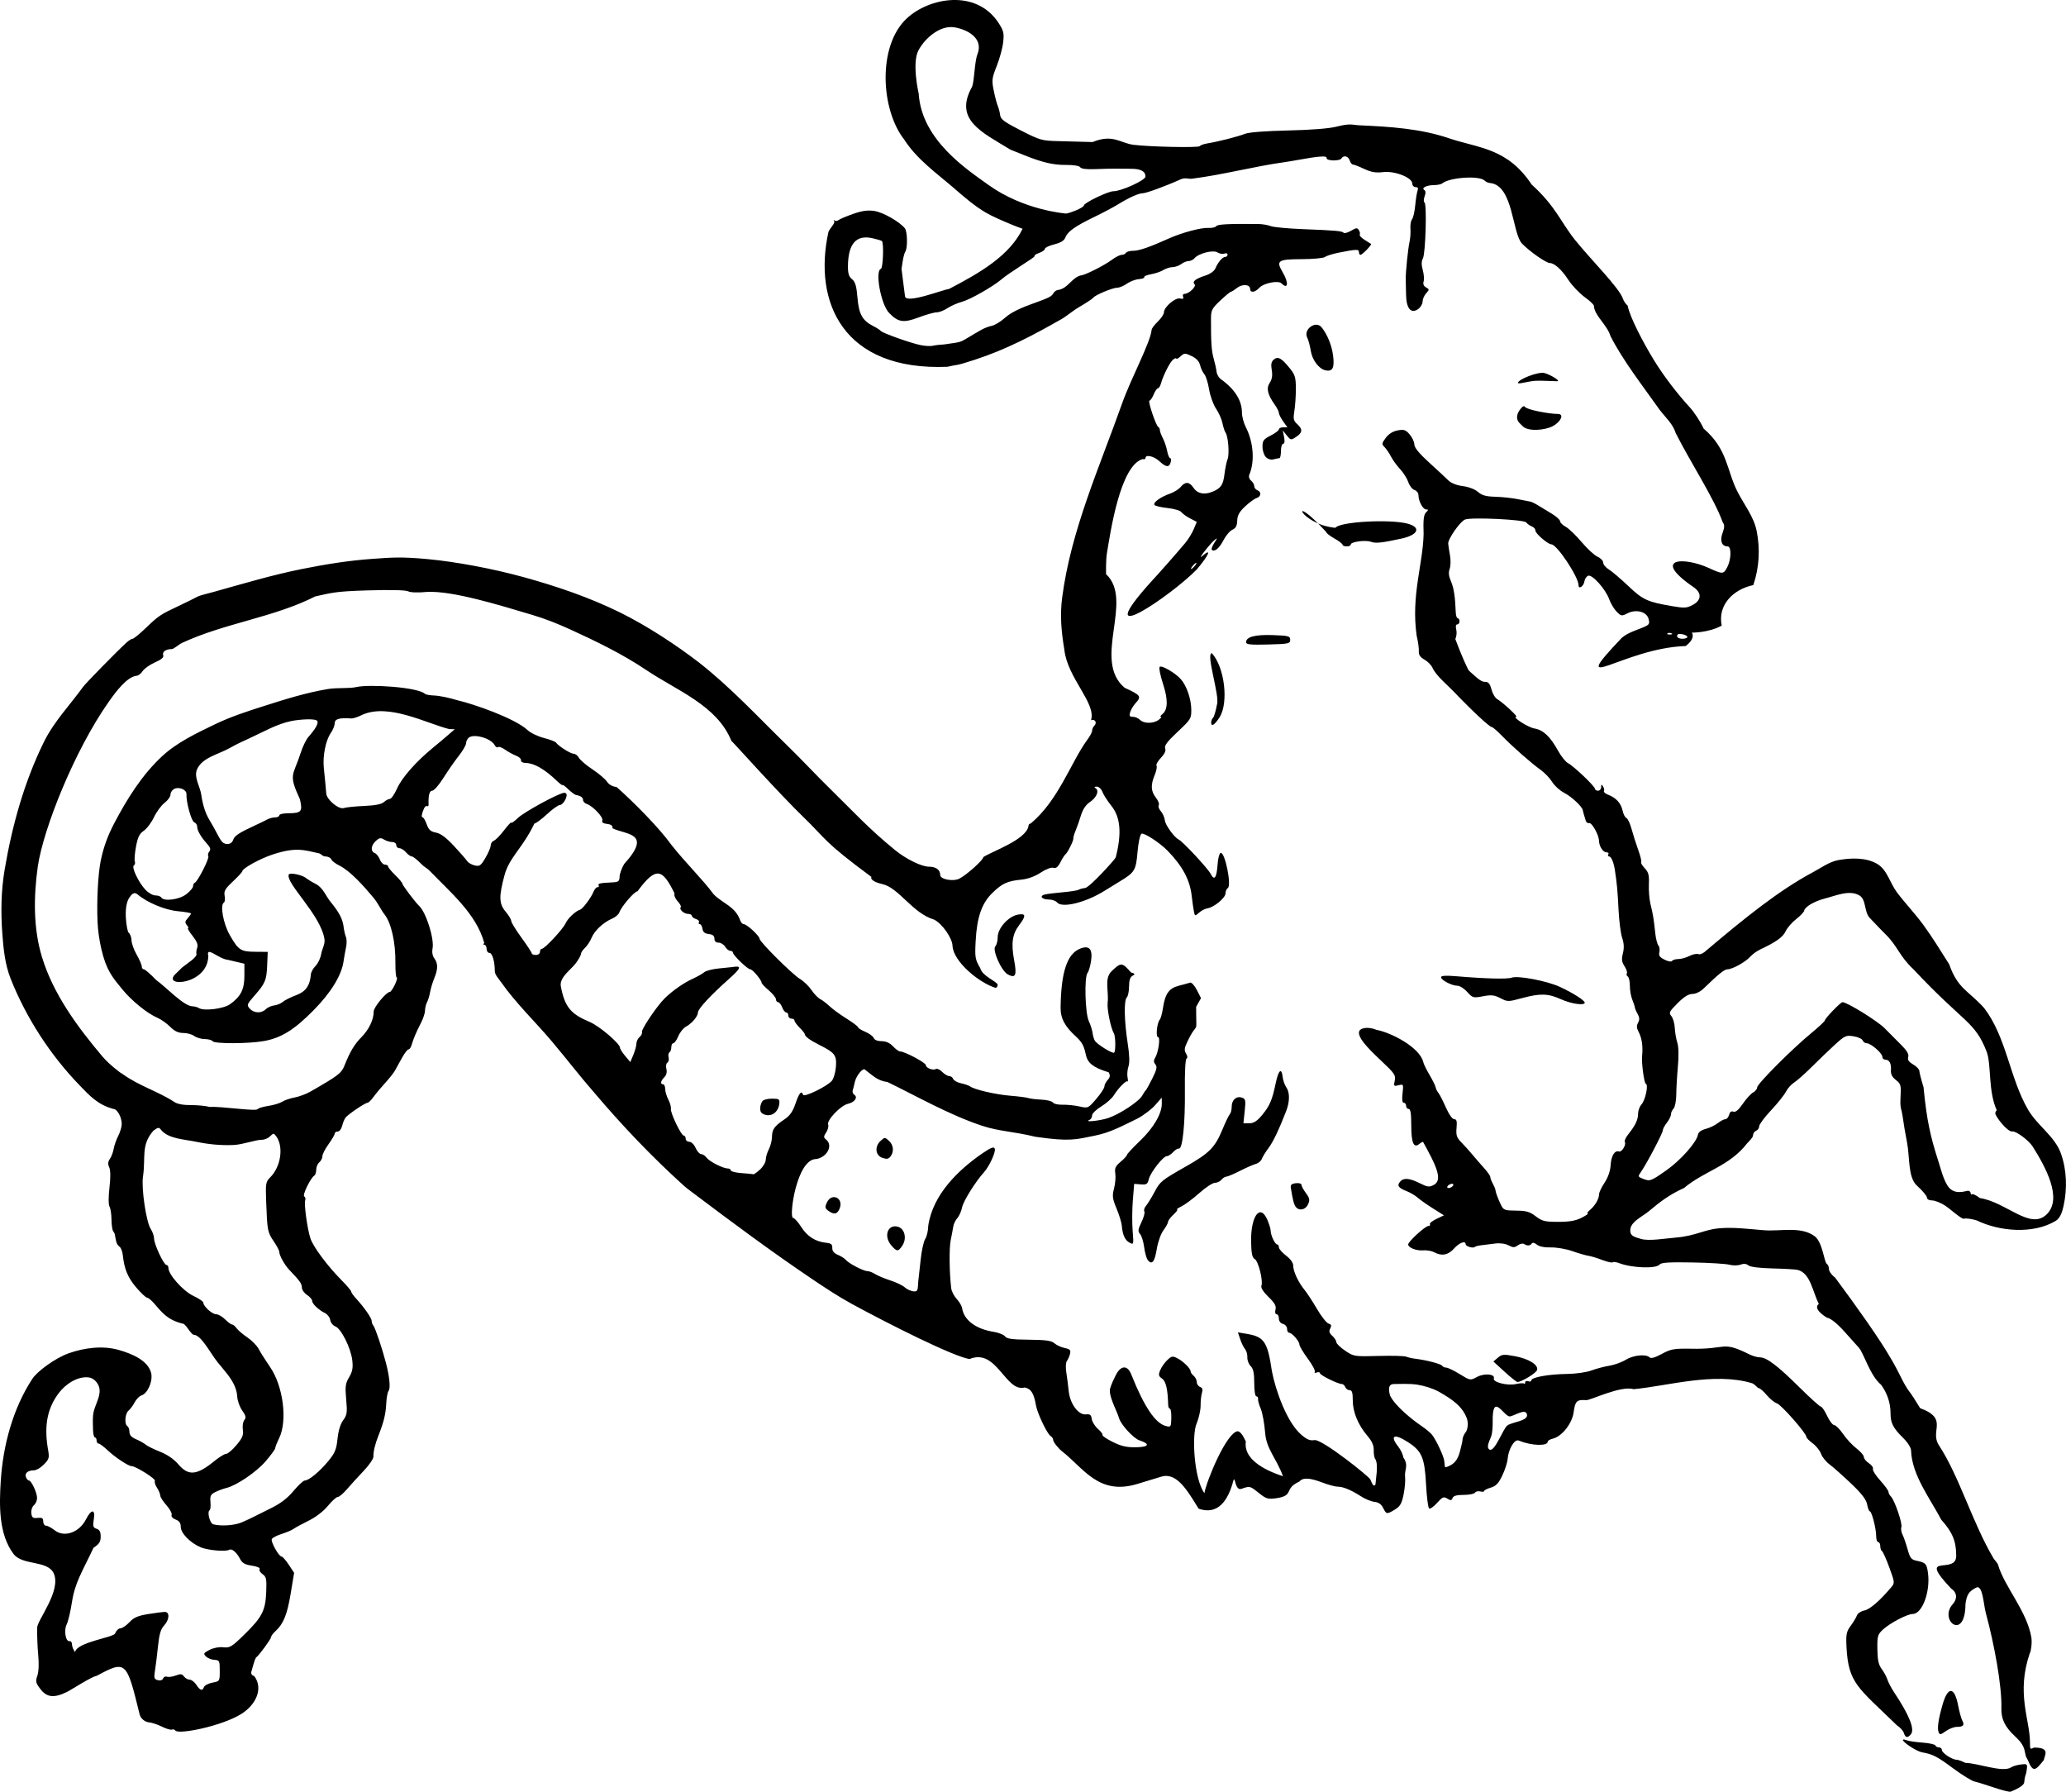 <?xml version="1.0" encoding="UTF-8" standalone="no"?>
<!-- Created with Inkscape (http://www.inkscape.org/) -->

<svg
   xmlns:dc="http://purl.org/dc/elements/1.1/"
   xmlns:cc="http://creativecommons.org/ns#"
   xmlns:rdf="http://www.w3.org/1999/02/22-rdf-syntax-ns#"
   xmlns:svg="http://www.w3.org/2000/svg"
   xmlns="http://www.w3.org/2000/svg"
   xmlns:sodipodi="http://sodipodi.sourceforge.net/DTD/sodipodi-0.dtd"
   xmlns:inkscape="http://www.inkscape.org/namespaces/inkscape"
   width="1006.526"
   height="872.734"
   id="svg2"
   version="1.1"
   inkscape:version="0.48.3.1 r9886"
   sodipodi:docname="dessin.svg">
  <defs
     id="defs4" />
  <sodipodi:namedview
     id="base"
     pagecolor="#ffffff"
     bordercolor="#666666"
     borderopacity="1.0"
     inkscape:pageopacity="0.0"
     inkscape:pageshadow="2"
     inkscape:zoom="0.35"
     inkscape:cx="492.38573"
     inkscape:cy="795.45119"
     inkscape:document-units="px"
     inkscape:current-layer="layer1"
     showgrid="false"
     inkscape:window-width="1440"
     inkscape:window-height="870"
     inkscape:window-x="1366"
     inkscape:window-y="0"
     inkscape:window-maximized="1"
     fit-margin-top="0"
     fit-margin-left="0"
     fit-margin-right="0"
     fit-margin-bottom="0" />
  <g
     inkscape:label="Calque 1"
     inkscape:groupmode="layer"
     id="layer1"
     transform="translate(130.493,-83.861)">
    <path
       style="fill:#000000"
       d="m 841.071,954.583 c -3.85,-1.309 -8.152,-2.637 -9.561,-2.951 -1.408,-0.314 -6.133,-3.223 -10.5,-6.464 -7.836,-5.817 -9.774,-6.812 -15.168,-7.791 -2.584,-0.469 -9.271,-4.818 -9.271,-6.031 0,-0.306 0.787,-0.235 1.75,0.158 0.963,0.393 4.45,0.91 7.75,1.149 3.3,0.239 6.15,0.866 6.333,1.392 0.183,0.527 0.971,0.958 1.75,0.958 0.779,0 1.417,0.578 1.417,1.284 0,1.408 5.007,4.712 7.154,4.722 0.74,0.003 2.661,0.692 4.268,1.53 5.962,0.05 18.114,4.887 22.31,2.186 0.678,-0.515 2.742,-1.141 4.587,-1.389 3.021,-0.407 3.33,-0.222 3.101,1.857 -0.14,1.27 -0.36,2.535 -0.49,2.81 -0.363,0.771 -0.688,2.348 -0.823,4 -0.105,1.277 -2.42,2.873 -6.608,4.556 -0.55,0.221 -4.15,-0.669 -8,-1.978 z m -872.16,-49.023 c 0.305,-0.795 2.153,-1.745 4.107,-2.111 3.523,-0.661 3.553,-0.709 3.552,-5.805 -6.6e-4,-4.836 -0.155,-5.148 -2.616,-5.29 -1.438,-0.083 -3.294,-0.83 -4.124,-1.66 -1.345,-1.345 -1.155,-1.691 1.748,-3.193 1.921,-0.993 4.685,-1.517 6.739,-1.277 3.162,0.369 4.104,-0.202 10.237,-6.202 8.646,-8.459 10.286,-11.653 10.65,-20.737 0.254,-6.353 0.041,-7.395 -1.781,-8.67 -1.138,-0.797 -1.787,-1.907 -1.442,-2.465 0.37,-0.599 -1.178,-1.287 -3.774,-1.676 -3.396,-0.509 -4.714,-1.266 -5.769,-3.314 -1.65,-3.201 -4.012,-5.183 -5.259,-4.412 -1.643,1.016 -10.361,0.26 -13.858,-1.202 -5.1,-2.131 -9.751,-6.884 -9.751,-9.966 0,-1.873 -0.71,-2.893 -2.481,-3.567 -1.443,-0.549 -2.269,-1.497 -1.974,-2.265 0.279,-0.727 -0.855,-2.848 -2.519,-4.712 -1.665,-1.864 -3.026,-4 -3.026,-4.745 0,-0.745 -0.714,-2.444 -1.586,-3.776 -0.872,-1.331 -1.322,-2.848 -1,-3.369 0.558,-0.902 -9.34,-7.139 -11.329,-7.139 -1.581,0 -8.092,-4.304 -11.725,-7.75 -1.884,-1.788 -3.861,-3.25 -4.393,-3.25 -0.532,0 -0.967,-0.675 -0.967,-1.5 0,-0.825 -0.374,-1.5 -0.83,-1.5 -0.457,0 -0.866,-1.688 -0.91,-3.75 -0.044,-2.062 -0.209,-4.847 0.046,-7.25 0.493,-4.645 4.284,-9.273 2.853,-13.72 -0.678,-2.106 -2.696,-4.195 -4.889,-4.489 -5.448,-0.731 -11.338,3.174 -14.656,7.556 -5.469,7.223 -7.2,15.399 -5.436,26.629 0.91,5.007 0.82,5.417 -1.797,8.148 -1.515,1.582 -3.683,2.882 -4.818,2.891 -3.04,0.023 -4.718,1.417 -3.99,3.315 0.352,0.919 1.01,1.67 1.461,1.67 1.202,0 3.966,5.946 3.966,8.531 0,1.223 -0.698,2.803 -1.55,3.511 -0.863,0.716 -1.417,2.434 -1.25,3.872 0.252,2.166 0.746,2.539 3.05,2.298 2.195,-0.23 2.75,0.124 2.75,1.75 0,1.121 0.614,2.038 1.365,2.038 0.751,0 2.641,1.003 4.2,2.23 4.658,3.664 11.992,1.115 15.252,-5.3 2.586,-5.088 4.634,-5.157 3.831,-0.13 -0.56,3.502 -0.373,4.153 1.351,4.7 1.453,0.461 1.998,1.506 1.989,3.818 -0.01,2.528 -0.727,3.646 -3.487,5.433 -5.551,11.8 -9.028,16.852 -10.512,26.487 -0.693,4.544 -1.852,9.435 -2.576,10.869 -1.472,2.915 -0.465,8.564 1.451,8.143 0.625,-0.138 1.137,0.564 1.137,1.559 0,0.995 0.675,2.682 1.501,3.75 0.959,-4.924 18.618,-7.032 19.499,-9.059 0.523,-1.375 1.681,-2.5 2.574,-2.5 0.893,0 2.866,-1.33 4.384,-2.956 2.171,-2.325 4.125,-3.177 9.151,-3.992 3.515,-0.57 7.178,-1.04 8.14,-1.044 2.475,-0.011 2.246,3.835 -0.396,6.647 -1.609,1.713 -2.345,4.229 -2.945,10.064 -0.44,4.279 -1.1,9.627 -1.466,11.885 -0.584,3.592 -0.411,4.171 1.381,4.639 1.224,0.32 2.259,-0.017 2.574,-0.837 0.29,-0.755 1.141,-1.137 1.892,-0.849 0.751,0.288 2.667,0.029 4.258,-0.576 2.354,-0.895 3.105,-0.809 4.033,0.459 0.627,0.857 1.867,1.559 2.757,1.559 0.889,0 2.354,1.125 3.255,2.5 1.861,2.84 2.946,3.146 3.748,1.055 z m 18.376,-80.177 c 2.081,-0.892 4.684,-2.1 5.784,-2.684 1.1,-0.584 4.959,-2.51 8.575,-4.28 4.522,-2.213 7.907,-4.809 10.843,-8.316 2.348,-2.804 4.814,-5.098 5.481,-5.098 1.983,0 7.185,-4.278 11.393,-9.371 3.336,-4.037 4.035,-5.71 4.578,-10.947 0.406,-3.918 1.418,-7.237 2.762,-9.062 1.879,-2.552 2.046,-3.708 1.463,-10.139 -0.57,-6.296 -0.38,-7.729 1.432,-10.8 1.631,-2.765 1.968,-4.575 1.535,-8.254 -0.706,-6 -5.4,-15.398 -8.235,-16.485 -1.195,-0.459 -2.32,-1.859 -2.5,-3.112 -0.18,-1.253 -1.336,-2.78 -2.57,-3.393 -3.164,-1.571 -6.257,-4.525 -6.257,-5.976 0,-0.676 -1.125,-1.967 -2.5,-2.868 -1.375,-0.901 -2.5,-2.528 -2.5,-3.615 0,-1.846 -1.035,-3.298 -6.11,-8.571 -2.281,-2.37 -4.89,-7.059 -4.89,-8.788 0,-0.634 -1.207,-2.93 -2.683,-5.102 -3.028,-4.457 -3.172,-5.195 -3.692,-18.936 -0.355,-9.371 -0.244,-10.052 2.01,-12.305 5.163,-5.163 6.568,-14.881 2.881,-19.923 -1.195,-1.634 -1.373,-1.636 -2.965,-0.045 -0.931,0.931 -2.674,1.698 -3.872,1.704 -3.383,0.017 -9.194,2.327 -13.899,2.554 -6.108,0.294 -12.292,-0.319 -18.279,-1.565 -5.874,-1.222 -13.459,-1.404 -17.057,-5.747 -1.032,-1.411 -1.413,-1.377 -3.77,0.338 -6.188,7.071 -3.669,12.9 -5.073,22.408 -0.863,5.671 1.564,22.075 3.761,25.429 0.901,1.376 1.639,3.486 1.639,4.69 0,2.769 4.733,12.882 6.029,12.882 0.534,0 0.971,0.687 0.971,1.526 0,3.185 7.212,11.232 12.132,13.536 2.677,1.254 4.868,2.737 4.868,3.295 0,1.767 4.272,5.644 6.22,5.644 1.029,0 2.996,1.125 4.371,2.5 1.375,1.375 2.904,2.5 3.398,2.5 0.494,0 1.486,0.818 2.205,1.817 0.719,1 3.094,3.021 5.278,4.493 2.184,1.471 4.659,4.002 5.5,5.624 0.841,1.622 3.329,5.563 5.529,8.757 6.421,9.324 8.572,26.115 4.441,34.666 -1.068,2.21 -1.941,4.425 -1.941,4.921 0,0.496 -2.045,3.296 -4.544,6.222 -4.552,5.328 -14.242,11.933 -19.275,13.139 -1.475,0.353 -3.886,1.248 -5.357,1.989 -2.261,1.138 -2.625,1.892 -2.349,4.862 0.18,1.933 -0.004,3.719 -0.407,3.969 -1.343,0.83 0.113,6.427 1.788,6.873 3.797,1.009 10.332,0.56 13.86,-0.953 z M 577.571,660.929 c 0,-0.474 -0.675,-0.603 -1.5,-0.286 -0.825,0.317 -1.5,0.963 -1.5,1.437 0,0.474 0.675,0.603 1.5,0.286 0.825,-0.317 1.5,-0.963 1.5,-1.437 z m 282.289,-18.495 c -2.193,-3.483 -8.413,-7.712 -9.852,-7.441 -2.489,0.468 -8.437,-7.473 -8.437,-8.836 0,-0.451 0.322,-1.142 0.717,-1.537 -4.249,-9.317 -2.56,-21.938 -4.855,-28.358 -5.885,-15.205 -10.91,-13.753 -35.861,-40.412 -6.741,-6.321 -7.466,-10.899 -13.2,-16.651 -2.341,-2.336 -3.721,-3.764 -7.948,-8.223 -2.838,-2.994 -1.601,-8.994 -5.111,-11.002 -5.002,-2.861 -11.615,0.276 -17.206,1.669 -2.287,0.57 -4.886,1.726 -6.536,2.7 -1.65,0.975 -3.021,2.309 -3.046,2.966 -0.025,0.656 -1.78,2.543 -3.898,4.193 -2.119,1.65 -4.46,4.35 -5.204,6 -1.249,2.772 -4.729,5.257 -12.352,8.821 -1.65,0.771 -3.9,2.413 -5,3.647 -2.263,2.539 -8.625,6.032 -10.989,6.032 -1.456,0 -4.448,2.409 -11.485,9.25 -1.685,1.638 -3.933,2.75 -5.559,2.75 -1.904,0 -4.096,1.366 -7.243,4.512 -4.09,4.09 -4.374,4.675 -3.036,6.25 0.812,0.956 1.564,3.538 1.671,5.738 0.108,2.2 0.664,5.45 1.236,7.222 0.647,2.002 0.756,6.357 0.289,11.5 -0.414,4.553 -0.772,10.753 -0.797,13.778 -0.025,3.03 -0.616,6.093 -1.316,6.821 -0.699,0.727 -1.272,2.006 -1.272,2.842 0,0.836 -0.9,2.665 -2,4.063 -1.1,1.398 -2,3.106 -2,3.795 0,1.314 -7.927,16.365 -10.648,20.218 -1.493,2.114 -1.449,2.293 0.783,3.187 3.648,1.461 3.905,1.373 11.47,-3.906 7.023,-4.901 14.861,-13.703 15.545,-17.457 0.225,-1.236 1.599,-2.26 3.793,-2.828 1.892,-0.49 4.54,-1.756 5.883,-2.813 1.344,-1.057 3.005,-1.922 3.692,-1.922 0.687,0 1.499,-0.958 1.805,-2.13 0.368,-1.409 1.078,-1.93 2.096,-1.539 1.049,0.402 2.513,-0.825 4.597,-3.855 1.682,-2.445 3.942,-4.918 5.021,-5.496 1.079,-0.578 1.962,-1.691 1.962,-2.473 0,-1.69 16.996,-18.724 26.386,-26.445 3.638,-2.991 6.614,-5.785 6.614,-6.21 0,-0.925 7.653,-8.852 8.547,-8.852 2.255,0 16.948,9.086 20.567,12.717 2.413,2.422 6.115,6.144 8.227,8.272 2.676,2.697 3.661,4.431 3.251,5.725 -0.427,1.344 0.238,2.344 2.41,3.627 1.65,0.974 2.999,2.374 2.999,3.11 0,0.736 0.918,4.311 2.04,7.943 1.587,16.419 3.439,24.286 7.18,35.904 1.578,4.901 3.153,11.849 6.377,14.07 3.225,2.221 7.264,0.491 8.03,0.491 0.766,0 1.393,0.525 1.393,1.167 0,0.642 0.281,0.886 0.623,0.543 0.343,-0.343 2.084,0.491 3.869,1.852 12.852,1.969 24.416,15.723 32.461,8.01 8.102,-7.768 -0.704,-23.503 -6.684,-33.001 z M 423.514,806.695 c -18.755,5.683 -26.067,-7.703 -36.536,-15.869 -1.9,-1.482 -4.407,-4.583 -4.407,-5.728 0,-0.546 -0.567,-1.352 -1.26,-1.792 -1.656,-1.051 -6.398,-10.979 -7.068,-14.8 -1.056,-6.021 -2.418,-8.199 -5.513,-8.818 -9.38,2.528 -13.593,-19.395 -26.904,-13.853 -7.776,-1.212 -38.658,-16.699 -57.128,-26.747 -6.678,-3.633 -13.033,-7.843 -19.341,-12.087 -20.063,-13.502 -39.474,-27.961 -58.786,-42.517 -1.269,-0.957 -2.571,-1.879 -3.75,-2.945 -15.621,-14.116 -29.775,-28.92 -43.826,-45.483 -7.025,-8.051 -13.542,-16.531 -20.424,-24.705 -8.243,-9.791 -17.63,-18.68 -24.992,-29.15 -1.167,-1.66 -3.008,-3.595 -3.008,-5.292 0,-4.761 -1.221,-8.902 -2.625,-8.902 -0.756,0 -1.375,-0.9 -1.375,-2 0,-1.1 -0.562,-2.007 -1.25,-2.015 -0.926,-0.011 0.176,-0.588 0.098,-0.87 -3.883,-14.158 -16.411,-24.531 -26.586,-35.115 -1.274,-1.325 -2.397,-1.575 -4.263,-3.5 -1.866,-1.925 -3.879,-3.5 -4.474,-3.5 -0.595,0 -1.852,-0.9 -2.794,-2 -0.942,-1.1 -2.392,-2 -3.222,-2 -0.83,0 -1.51,-0.675 -1.51,-1.5 0,-0.837 -0.89,-1.5 -2.014,-1.5 -1.107,0 -2.882,-0.543 -3.944,-1.206 -1.59,-0.993 -2.293,-0.877 -3.986,0.655 -2.419,2.189 -2.685,5.095 -0.541,5.918 0.833,0.32 1.947,1.718 2.475,3.107 0.528,1.389 1.646,2.526 2.485,2.526 0.839,0 1.525,0.387 1.525,0.86 0,0.473 1.57,2.385 3.489,4.25 1.919,1.865 3.494,3.765 3.5,4.222 0.009,0.701 6.359,9.111 8.055,10.668 3.479,3.194 7.575,16.15 6.619,20.934 -0.339,1.697 9.4e-4,3.565 0.855,4.693 1.834,2.421 1.839,5.276 0.017,9.637 -0.806,1.929 -1.723,4.971 -2.039,6.76 -0.315,1.789 -1.006,4.061 -1.534,5.049 -0.529,0.988 -0.961,2.777 -0.961,3.976 0,1.199 -0.841,3.816 -1.868,5.816 -2.4,4.671 -3.846,8.066 -4.636,10.886 -0.347,1.238 -1.041,2.25 -1.543,2.25 -0.502,0 -1.934,1.859 -3.183,4.131 -1.249,2.272 -2.806,5.085 -3.461,6.25 -0.655,1.165 -2.836,3.91 -4.846,6.1 -2.01,2.189 -4.543,5.227 -5.627,6.75 -1.085,1.523 -2.369,2.769 -2.854,2.769 -1.147,0 -9.394,5.568 -10.699,7.223 -0.554,0.702 -1.302,2.514 -1.664,4.027 -0.361,1.512 -1.323,2.75 -2.138,2.75 -0.815,0 -1.481,0.454 -1.481,1.009 0,0.555 -1.35,2.872 -3,5.15 -1.65,2.278 -3,4.919 -3,5.869 0,0.95 -0.675,2.288 -1.5,2.972 -0.825,0.685 -1.5,2.288 -1.5,3.563 0,1.275 -0.414,2.574 -0.92,2.887 -1.839,1.137 -5.924,9.528 -4.935,10.139 0.545,0.337 0.761,1.213 0.479,1.947 -0.644,1.679 1.019,13.81 2.531,18.463 1.333,4.101 8.308,13.493 15.074,20.298 2.624,2.639 4.771,5.16 4.771,5.604 0,0.443 1.012,1.908 2.25,3.255 4.074,4.433 7.75,9.687 7.75,11.077 0,0.752 0.379,1.794 0.841,2.317 0.886,1 4.276,11.054 6.113,18.129 1.768,6.811 2.297,12.307 1.307,13.605 -0.509,0.668 -1.029,3.465 -1.154,6.215 -0.23,5.044 -1.21,9.084 -3.762,15.5 -1.68,4.224 -2.548,7.845 -2.491,10.388 0.023,1.039 -2.152,4.189 -4.833,7 -2.681,2.811 -6.315,6.799 -8.076,8.862 -1.76,2.062 -3.764,3.75 -4.452,3.75 -0.689,0 -2.858,1.959 -4.82,4.354 -2.149,2.622 -5.876,5.487 -9.37,7.201 -3.191,1.566 -6.478,3.351 -7.303,3.968 -0.825,0.617 -3.46,1.739 -5.856,2.494 -2.396,0.755 -4.557,1.895 -4.802,2.533 -0.524,1.367 3.451,8.449 4.742,8.449 0.488,0 2.07,1.788 3.516,3.973 l 2.629,3.973 -1.705,10.277 c -1.686,10.159 -3.537,14.669 -7.492,18.248 -1.118,1.012 -2.032,2.267 -2.032,2.79 0,0.875 -5.615,8.589 -7.089,9.739 -0.575,0.449 -1.032,1.742 -2.518,7.126 -0.274,0.992 0.28,1.817 1.422,2.115 4.493,6.104 0.838,13.822 -6.054,18.284 -9.37,6.041 -31.075,10.393 -32.421,8.215 -0.288,-0.465 -1.044,-0.66 -1.681,-0.432 -0.637,0.228 -2.836,-0.428 -4.887,-1.457 -2.051,-1.029 -4.906,-1.968 -6.345,-2.087 -1.874,-0.155 -3.969,-1.864 -4.43,-3.741 -6.387,-26 -6.54,-26.694 -20.937,-18.901 -2.439,0.306 -12.348,6.806 -14.599,7.895 -6.238,3.02 -9.728,2.631 -12.823,-1.426 -2.292,-3.004 -2.47,-3.779 -1.505,-6.545 0.659,-1.892 0.834,-5.8 0.44,-9.843 -0.36,-3.688 -0.603,-9.762 -0.541,-13.498 0.062,-3.736 11.789,-17.935 8.131,-26.377 -2.897,-6.685 -15.267,-3.762 -19.643,-9.587 -7.257,-9.659 -6.981,-23.654 -6.201,-35.711 1.119,-17.292 5.922,-35.151 15.419,-49.644 2.241,-3.429 10.966,-10.029 17.794,-12.414 7.699,-2.689 16.585,-3.813 24.416,-1.538 6.204,1.802 14.212,5.028 15.681,11.393 0.761,4.057 -1.789,9.77 -4.785,10.721 -1.026,0.326 -2.505,1.83 -3.288,3.344 -0.783,1.514 -2.128,3.337 -2.989,4.052 -1.74,1.444 -2.126,6.591 -0.566,7.555 0.55,0.34 1,1.607 1,2.815 0,1.527 0.991,2.621 3.25,3.587 1.788,0.764 3.925,1.964 4.75,2.665 0.825,0.701 3.959,2.242 6.964,3.424 3.473,1.366 6.689,3.58 8.828,6.079 4.999,5.84 9.007,5.452 17.811,-1.725 2.257,-1.839 4.749,-3.345 5.538,-3.345 0.789,0 3.043,-1.923 5.007,-4.273 2.904,-3.474 3.483,-4.878 3.097,-7.509 -0.261,-1.78 0.069,-3.891 0.733,-4.692 0.968,-1.166 0.765,-2.078 -1.023,-4.589 -1.227,-1.723 -2.324,-4.784 -2.438,-6.8 -0.114,-2.017 -0.685,-4.009 -1.552,-5.821 -1.94,-4.056 -5.156,-7.374 -7.965,-10.884 -3.715,-4.643 -8.06,-13.421 -11.736,-13.434 -0.42,-0.002 -1.646,-1.32 -2.724,-2.929 -1.078,-1.609 -2.276,-2.731 -2.661,-2.493 -7.654,-1.923 -10.122,-5.611 -14.065,-10.075 -1.196,-1.375 -2.655,-2.533 -3.243,-2.574 -0.588,-0.041 -2.964,-2.286 -5.279,-4.991 -4.087,-4.775 -5.803,-8.914 -6.528,-15.75 -0.193,-1.823 -0.924,-3.668 -1.624,-4.1 -0.7,-0.432 -1.433,-1.641 -1.629,-2.686 -0.196,-1.045 -0.391,-2.012 -0.434,-2.15 -0.042,-0.138 -0.115,-0.588 -0.162,-1 -0.047,-0.412 -0.431,-1.2 -0.855,-1.75 -0.423,-0.55 -0.786,-3.091 -0.807,-5.646 -0.021,-2.555 -0.45,-5.383 -0.954,-6.283 -0.55,-0.982 -0.56,-4.695 -0.027,-9.279 0.574,-4.929 0.532,-8.425 -0.117,-9.85 -0.729,-1.6 -0.639,-2.733 0.325,-4.11 0.732,-1.046 1.558,-3.235 1.834,-4.866 0.276,-1.631 1.275,-4.474 2.219,-6.319 0.944,-1.845 1.716,-4.469 1.716,-5.832 0,-3.292 -2.226,-7.314 -4.048,-7.314 -7.64,-1.996 -11.795,-6.649 -16.436,-11.45 -14.34,-14.838 -26.005,-32.797 -33.633,-51.97 -2.75,-6.911 -3.511,-14.524 -4.059,-21.942 -0.761,-10.309 -0.615,-20.798 1.101,-30.991 3.619,-21.492 9.559,-42.956 19.206,-62.499 4.842,-9.809 12.974,-18.328 19.039,-26.728 1.225,-1.747 16.223,-17.053 21.115,-21.549 1.119,-1.029 2.469,-1.871 3,-1.871 0.531,-5.6e-4 3.422,-2.363 6.426,-5.25 6.212,-5.97 7.1,-6.567 16.039,-10.763 3.575,-1.678 7.625,-3.671 9.001,-4.428 1.376,-0.757 5.278,-1.623 7.938,-2.365 14.239,-3.969 28.429,-8.233 42.92,-11.148 11.437,-2.301 23.002,-4.186 34.641,-4.985 9.015,-0.619 13.577,-1.128 27.107,0.159 13.53,1.286 31.235,4.566 46.414,8.746 16.085,4.429 32.031,9.845 46.998,17.217 13.534,6.666 27.643,16.081 38.247,24.203 15.633,12.192 29.147,26.888 43.348,40.721 7.258,7.07 14.134,14.524 21.386,21.599 10.174,9.925 17.918,18.562 31.032,29.244 5.341,4.351 12.888,8.052 16.417,8.052 3.482,0 5.551,1.517 5.551,4.069 0,2.13 6.414,3.312 9.391,1.729 3.749,-1.993 11.609,-9.072 11.609,-10.455 4.04,-2.76 20.922,-8.407 22,-15.152 0,-0.656 0.472,-1.192 1.048,-1.192 13.506,-11.197 19.513,-29.586 27.452,-40.589 1.375,-1.803 2.5,-3.893 2.5,-4.644 0,-0.752 0.501,-1.868 1.113,-2.48 1.447,-1.447 0.252,-3.364 -1.645,-2.636 2.677,-8.249 -11.529,-20.523 -13.008,-34.446 -1.516,-9.023 -2.134,-16.866 -1.054,-25.205 4.246,-32.774 18.204,-63.582 29.245,-94.731 4.288,-12.097 13.774,-29.553 14.348,-35.731 0,-0.64 1.35,-2.457 3,-4.038 1.65,-1.581 3,-3.606 3,-4.5 0,-2.575 5.566,-7.347 7.867,-6.745 1.405,0.367 1.828,0.114 1.451,-0.868 -0.293,-0.763 0.008,-1.387 0.667,-1.387 2.181,0 5.985,-3.63 4.92,-4.695 -1.29,-1.29 0.473,-2.683 5.407,-4.273 2.182,-0.703 4.198,-2.149 4.716,-3.38 1.286,-3.062 3.501,-5.652 4.832,-5.652 0.627,0 1.14,-0.498 1.14,-1.107 0,-0.609 -0.693,-0.841 -1.54,-0.516 -0.847,0.325 -2.384,0.064 -3.416,-0.581 -2.131,-1.331 -9.202,0.483 -11.182,2.869 -0.609,0.734 -1.867,1.335 -2.795,1.335 -0.928,0 -2.56,0.661 -3.628,1.468 -1.068,0.807 -2.969,1.482 -4.226,1.5 -1.257,0.018 -3.282,0.656 -4.5,1.42 -1.218,0.763 -3.915,1.686 -5.993,2.051 -2.078,0.365 -3.571,0.997 -3.319,1.405 0.252,0.408 -0.92,0.847 -2.604,0.975 -1.685,0.128 -4.31,1.122 -5.835,2.207 -1.525,1.086 -3.658,1.974 -4.741,1.974 -2.221,0 -10.871,3.621 -11.646,4.876 -0.278,0.451 -3.378,2.498 -6.887,4.551 -3.51,2.052 -5.721,4.225 -8.805,5.979 -13.489,7.67 -26.49,14.619 -42.165,19.725 -2.711,0.895 -7.12,2.257 -8.22,2.41 -1.1,0.153 -3.35,0.592 -5,0.975 -50.855,2.098 -65.516,-31.499 -57.931,-65.763 0.788,-1.746 3.266,-4.244 2.831,-5 -0.397,-0.689 -0.353,-0.919 0.097,-0.511 0.45,0.408 1.31,0.337 1.91,-0.158 0.601,-0.495 3.792,-1.849 7.092,-3.01 4.42,-1.555 7.163,-1.937 10.417,-1.453 4.166,0.62 12.041,5.07 14.828,8.38 1.3,1.544 1.46,9.72 0.226,11.5 -0.382,0.55 -0.947,2.653 -1.257,4.672 l -0.563,3.672 1.7,13.333 c 0.498,3.905 18.646,-3.309 21.46,-3.571 15.217,-7.929 29.576,-16.263 35.903,-29.486 3.214,1.678 -12.27,-4.358 -17.859,-7.621 -5.68,-3.317 -10.691,-7.695 -15.664,-12 -8.516,-7.373 -18.089,-14.038 -24.179,-23.607 -11.464,-14.483 -13.205,-45.574 1.161,-59.022 10.889,-10.194 33.789,-14.491 44.7,2.071 2.508,3.829 2.802,5.033 2.313,9.472 -0.308,2.797 -1.722,8.005 -3.142,11.573 -2.365,5.943 -2.488,6.95 -1.461,12 0.617,3.032 1.506,6.413 1.977,7.513 0.471,1.1 0.987,3.105 1.147,4.456 0.238,2.005 2.096,3.375 10.112,7.461 9.368,4.774 10.22,5.013 18.5,5.19 4.774,0.102 12.168,0.301 16.431,0.443 9.822,-4.061 13.467,0.496 19.884,1.342 8.056,1.011 31.817,1.494 32.334,0.658 0.281,-0.455 1.978,-1.066 3.771,-1.357 5.27,-0.856 15.021,-3.344 18.259,-4.659 1.816,-0.738 10.084,-1.377 20.951,-1.619 11.456,-0.256 20.079,-0.946 23.831,-1.907 6.7,-1.717 7.438,-0.767 11.16,-0.6 14.539,0.652 29.426,1.574 43.212,6.238 14.645,4.955 28.573,4.653 40.5,22.606 11.934,10.878 13.974,18.026 21.092,26.935 7.696,9.633 21.473,23.184 23.368,28.672 0.373,1.174 1.4,2.671 2.282,3.328 1.127,5.769 7.636,18.092 12.738,26.439 5.017,8.207 11.78,16.867 17.429,23 2.234,2.407 5.333,7.137 6.885,10.511 11.769,10.071 11.181,20.382 16.481,30.725 3.233,6.311 7.957,12.158 9.341,19.113 1.719,8.639 1.342,17.564 -1.631,26.374 -9.758,2.025 -17.5,9.741 -15.391,19.734 -6.462,3.565 -14.58,3.418 -14.58,3.418 0,0 2.192,2.561 -2.969,6.536 -30.415,0.944 -58.829,25.224 -31.191,-3.948 3.036,-2.612 7.128,-3.753 10.29,-5.067 3.184,-1.331 3.467,-1.756 2.808,-4.222 -0.946,-3.537 -6.122,-4.858 -10.388,-2.652 -2.676,1.384 -3.012,1.329 -5.149,-0.833 -1.258,-1.272 -2.883,-3.98 -3.611,-6.016 -1.774,-4.961 -8.3,-12.263 -10.281,-11.503 -0.836,0.321 -1.667,1.588 -1.848,2.816 -0.342,2.332 -2.828,3.955 -2.828,1.847 0,-4.087 -10.547,-19.957 -13.263,-19.957 -1.643,0 -7.737,-5.238 -7.737,-6.65 0,-0.777 -0.787,-1.708 -1.75,-2.069 -0.963,-0.361 -2.2,-1.239 -2.75,-1.952 -1.082,-1.401 -26.461,-2.622 -29.759,-1.431 -2.381,0.859 -8.456,9.553 -8.245,11.799 0.093,0.992 0.492,3.616 0.887,5.831 0.395,2.215 0.31,5.128 -0.188,6.475 -0.634,1.715 -0.444,3.503 0.635,5.973 1.394,3.19 2.052,7.466 2.351,15.275 0.058,1.512 0.491,2.75 0.962,2.75 0.471,0 0.856,0.675 0.856,1.5 0,0.825 -0.499,1.5 -1.108,1.5 -0.685,0 -0.867,0.962 -0.476,2.521 0.348,1.386 0.14,3.44 -0.462,4.565 2.661,7.24 6.07,14.939 6.718,15.528 5.256,4.784 6.164,5.387 8.109,5.387 1.311,0 2.141,1.085 2.792,3.652 0.51,2.009 1.778,4.146 2.82,4.75 2.696,1.563 10.27,8.571 9.28,8.585 -2.28,0.034 5.748,5.207 8.867,5.713 4.245,0.689 7.633,3.881 11.46,10.8 1.521,2.75 3.73,5.497 4.907,6.104 2.758,1.423 13.092,11.27 13.092,12.476 0,0.506 0.675,0.92 1.5,0.92 0.825,0 1.507,-0.787 1.515,-1.75 0.013,-1.452 0.172,-1.502 0.934,-0.298 0.505,0.799 0.696,1.812 0.425,2.252 -0.272,0.44 0.669,1.242 2.092,1.783 3.8,1.445 6.213,4.1 6.979,7.68 0.373,1.742 1.213,3.373 1.866,3.624 0.654,0.252 1.784,2.652 2.512,5.334 0.728,2.682 2.2,7.303 3.272,10.271 1.071,2.967 1.709,5.634 1.417,5.926 -0.292,0.292 0.486,1.613 1.728,2.936 1.861,1.982 2.217,3.371 2.018,7.888 -0.132,3.015 0.231,7.366 0.807,9.669 1.181,4.721 1.572,7.1 2.3,14.008 0.279,2.652 0.967,5.375 1.529,6.052 0.562,0.677 0.776,2.167 0.477,3.312 -0.418,1.597 0.172,2.439 2.533,3.617 1.74,0.868 3.324,1.136 3.645,0.616 0.312,-0.505 1.689,-0.919 3.059,-0.919 1.37,0 3.79,-0.672 5.378,-1.493 1.588,-0.821 3.57,-1.231 4.406,-0.91 0.878,0.337 2.556,-0.455 3.979,-1.877 18.161,-15.342 35.052,-29.102 52.027,-38.128 3.88,-2.095 7.917,-5.084 12.433,-5.852 6.184,-1.051 13.319,-1.257 18.718,1.937 4.805,2.843 6.181,9.307 9.53,13.774 4.068,5.425 8.812,10.326 12.815,15.799 4.544,6.214 8.567,12.795 12.683,19.301 4.192,12.095 9.548,12.902 17.04,21.322 10.918,14.277 12.352,33.958 21.384,49.498 4.444,7.646 12.934,12.886 15.954,21.198 2.927,8.058 3.183,17.313 1.332,25.684 -0.594,2.687 -1.502,5.883 -3.864,7.295 -10.987,6.568 -27.319,5.13 -38.401,-0.234 -2.475,-0.776 -5.318,-1.156 -6.317,-0.844 -1.066,0.332 -6.717,-4.796 -9.012,-6.315 -2.151,-1.424 -5.046,-2.589 -6.433,-2.589 -1.501,0 -2.521,-0.57 -2.521,-1.407 0,-0.774 -2.194,-3.38 -4.876,-5.791 -4.477,-4.025 -3.426,-13.959 -4.826,-21.006 -0.884,-4.45 -1.617,-8.93 -2.255,-13.422 -0.382,-2.694 -1.215,-3.264 -0.941,-8.107 0.364,-6.438 0.224,-6.994 -2.236,-8.929 -1.824,-1.435 -2.561,-2.886 -2.418,-4.762 0.246,-3.227 -0.776,-5.141 -2.745,-5.141 -0.793,0 -1.441,-0.635 -1.441,-1.411 0,-1.732 -5.608,-6.589 -7.608,-6.589 -0.8,0 -1.693,-0.622 -1.985,-1.382 -0.292,-0.76 -2.292,-1.664 -4.445,-2.008 -3.64,-0.582 -4.279,-0.292 -9.112,4.132 -2.858,2.617 -7.932,7.483 -11.274,10.813 -3.342,3.33 -7.205,6.757 -8.585,7.615 -1.38,0.858 -3.164,2.859 -3.964,4.446 -0.8,1.587 -4.059,5.659 -7.241,9.048 -3.182,3.39 -5.786,6.892 -5.786,7.781 0,0.89 -0.675,1.877 -1.5,2.194 -0.825,0.317 -1.5,1.343 -1.5,2.281 0,0.938 -1.765,2.662 -2.857,3.817 -8.673,11.254 -20.839,13.42 -30.755,21.777 -6.983,3.135 -11.757,6.766 -16.906,11.124 -3.467,2.934 -9.74,5.471 -9.269,9.988 0.222,2.129 1.455,2.587 5.244,3.706 3.789,1.119 11.498,-0.2 17.269,-0.705 9.385,-0.822 13.701,-3.895 20.754,-4.495 7.204,-0.613 14.462,0.366 21.669,0.942 8.313,0.664 18.135,-2.047 24.85,2.898 3.974,2.926 4.574,12.648 6.003,13.532 0.548,0.339 0.997,1.476 0.997,2.527 0,1.051 1.35,2.909 3,4.129 10.6,14.29 21.758,29.963 27.154,39.41 1.324,2.162 3.495,6.182 4.822,8.932 1.328,2.75 3.157,5.9 4.064,7 0.907,1.1 3.327,4.812 5.377,8.25 14.176,5.216 4.44,11.022 9.197,18.143 9.995,15.264 16.209,37.596 26.636,55.145 0,0 2.186,2.651 2.108,2.939 3.078,10.696 14.141,22.674 16.26,35.523 0.414,2.51 -0.261,7.266 -0.78,7.592 -6.683,19.638 -0.006,32.064 0.092,43.394 0.029,3.328 -0.015,3.63 1.944,2.582 8.14,0.008 5.234,3.558 4.791,6.107 -3.96,4.936 -5.153,6.319 -7.645,0.314 -0.455,-1.253 -1.073,-1.417 -1.443,-3.73 -0.514,-3.216 -1.695,-5.159 -5.015,-8.25 -4.957,-4.616 -6.695,-8.505 -6.554,-13.508 0.307,-10.933 -3.483,-31.345 -7.595,-46.504 -1.152,-4.247 -1.469,-14.071 -4.748,-12.317 -3.558,1.904 -4.501,3.354 -5.155,7.93 -0.079,18.496 -13.23,8.012 -6.199,0.098 2.411,-2.664 2.085,-5.717 -0.812,-7.616 -17.038,-18.027 2.494,-6.335 2.5,-15.881 0,-7.13 -1.836,-11.574 -7.264,-17.581 -5.518,-10.45 -14.332,-21.807 -14.736,-33.716 0,-1.382 -1.566,-3.887 -3.836,-6.134 -4.957,-4.908 -6.164,-7.27 -6.164,-12.065 0,-4.968 -1.625,-9.837 -4.638,-13.898 -5.331,-4.39 -8.367,-15.238 -10.77,-17.992 -0.601,-0.669 -3.69,-4.112 -6.866,-7.65 -3.833,-4.271 -6.774,-6.634 -8.75,-7.029 -2.194,-1.292 -6.646,-4.646 -3.92,-6.645 -3.065,-6.159 -4.094,-15.103 -10.381,-16.611 -1.197,-0.257 -6.734,-0.574 -12.304,-0.705 -6.25,-0.147 -10.7,-0.712 -11.621,-1.477 -0.996,-0.827 -2.276,-0.949 -3.849,-0.367 -1.296,0.48 -3.717,0.5 -5.379,0.045 -1.662,-0.455 -9.772,-0.953 -18.022,-1.106 -11.314,-0.211 -15.249,0.037 -16.014,1.008 -1.68,2.133 -13.399,1.717 -19.761,-0.702 -1.386,-0.527 -2.781,-0.697 -3.1,-0.377 -0.319,0.319 -2.624,-0.2 -5.122,-1.154 -2.498,-0.954 -5.546,-1.873 -6.772,-2.043 -1.227,-0.169 -4.705,-1.179 -7.73,-2.244 -3.025,-1.065 -7.75,-1.88 -10.5,-1.812 -3.133,0.078 -5.676,-0.436 -6.811,-1.376 -1.134,-0.939 -2.069,-1.128 -2.5,-0.506 -0.789,1.138 -2.196,1.21 -3.792,0.194 -0.606,-0.386 -1.948,-0.084 -2.982,0.671 -1.595,1.166 -2.285,1.164 -4.563,-0.014 -1.622,-0.839 -4.202,-1.178 -6.518,-0.858 -2.109,0.292 -5.072,0.659 -6.585,0.817 -1.513,0.158 -3.002,0.538 -3.308,0.844 -0.803,0.803 -4.441,-0.297 -4.441,-1.343 0,-1.901 -3.117,-0.734 -5.658,2.117 -2.856,3.205 -6.01,3.797 -9.658,1.812 -1.201,-0.654 -3.617,-1.072 -5.368,-0.929 -3.336,0.272 -7.317,-1.296 -7.317,-2.882 0,-1.369 8.282,-8.947 9.809,-8.976 0.72,-0.014 1.077,-0.401 0.793,-0.86 -0.284,-0.459 1.135,-1.623 3.153,-2.585 l 3.67,-1.75 -5.361,-3.38 c -2.949,-1.859 -6.307,-4.223 -7.462,-5.253 -1.156,-1.03 -3.574,-2.454 -5.373,-3.165 -4.002,-1.581 -4.767,-2.677 -3.192,-4.575 1.685,-2.03 4.519,-1.819 9.596,0.717 3.769,1.882 4.676,1.999 6.776,0.875 3.578,-1.915 2.792,-6.368 -3.008,-17.049 -1.045,-1.925 -2.002,-3.677 -2.127,-3.893 -0.124,-0.216 -0.931,0.193 -1.792,0.908 -2.786,2.312 -3.982,-0.411 -3.982,-9.061 0,-5.692 -0.355,-7.95 -1.25,-7.952 -0.688,-10e-4 -1.25,-0.677 -1.25,-1.502 0,-0.825 -0.509,-1.5 -1.13,-1.5 -0.751,0 -0.957,-1.537 -0.614,-4.58 0.503,-4.466 0.455,-4.564 -1.958,-3.959 -2.295,0.576 -2.429,0.412 -1.842,-2.258 0.57,-2.597 -0.082,-3.549 -6.661,-9.719 -7.88,-7.39 -10.777,-11.049 -10.787,-13.626 -0.01,-2.418 4.418,-3.126 8.607,-1.375 6.974,1.316 20.947,8.393 22.734,15.68 0.113,0.769 1.478,3.57 3.033,6.223 1.555,2.654 2.913,5.407 3.017,6.118 0.104,0.712 0.691,1.902 1.303,2.645 0.612,0.743 2.255,3.938 3.651,7.101 1.492,3.381 3.167,5.75 4.064,5.75 1.189,0 1.443,0.94 1.147,4.25 -0.316,3.544 0.062,4.699 2.278,6.953 1.462,1.486 3.947,4.247 5.523,6.135 1.576,1.888 4.163,4.868 5.75,6.624 1.587,1.756 2.885,3.637 2.885,4.181 0,0.544 0.542,1.972 1.204,3.173 0.662,1.201 1.25,2.634 1.307,3.184 0.136,1.313 1.299,4.392 2.833,7.5 1.108,2.244 1.849,2.504 7.236,2.539 4.95,0.032 6.625,0.514 9.556,2.75 3.129,2.387 4.444,2.711 10.998,2.711 5.47,0 8.485,-0.53 11.367,-2 2.158,-1.1 3.49,-2.015 2.961,-2.033 -0.529,-0.018 -0.015,-0.824 1.142,-1.791 2.477,-2.071 4.397,-5.402 4.397,-7.631 0,-0.873 1.208,-3.413 2.686,-5.645 1.694,-2.56 2.782,-5.697 2.947,-8.497 0.268,-4.553 1.979,-7.365 4.059,-6.672 1.358,0.453 3.67,-3.336 2.848,-4.666 -0.304,-0.492 0.463,-2.172 1.704,-3.733 3.479,-4.375 4.757,-7.059 4.757,-9.989 0,-1.477 0.733,-3.495 1.629,-4.485 1.922,-2.123 3.523,-9.64 2.151,-10.097 -0.826,-0.275 -2.159,-10.161 -1.823,-13.51 0.492,-4.897 -0.106,-8.878 -1.804,-12 -0.892,-1.64 -0.933,-2.792 -0.153,-4.25 0.787,-1.47 0.731,-2.596 -0.21,-4.25 -0.704,-1.238 -1.325,-2.7 -1.379,-3.25 -0.054,-0.55 -0.619,-2.267 -1.255,-3.815 -0.636,-1.548 -1.156,-4.559 -1.156,-6.691 0,-2.132 -0.457,-4.159 -1.016,-4.504 -0.559,-0.345 -0.765,-1.034 -0.458,-1.531 0.307,-0.496 -0.208,-2.071 -1.143,-3.499 -1.346,-2.054 -1.508,-3.365 -0.774,-6.278 0.65,-2.583 0.541,-4.828 -0.366,-7.522 -0.711,-2.112 -1.514,-8.412 -1.784,-14 -0.439,-9.094 -0.721,-12.125 -1.78,-19.16 -0.542,-3.6 -1.793,-6.5 -2.803,-6.5 -0.545,0 -0.714,-0.45 -0.374,-1 0.34,-0.55 -0.068,-1 -0.906,-1 -1.702,0 -3.569,-2.913 -3.642,-5.684 -0.075,-2.834 -3.442,-8.845 -4.793,-8.556 -0.668,0.143 -1.384,-0.307 -1.591,-1 -0.207,-0.693 -0.587,-1.934 -0.845,-2.759 -0.258,-0.825 -0.549,-1.95 -0.648,-2.5 -0.33,-1.834 -5.53,-6.66 -9.224,-8.56 -2.007,-1.033 -4.581,-3.385 -5.719,-5.227 -1.139,-1.842 -3.631,-4.46 -5.538,-5.817 -4.589,-3.265 -13.786,-11.357 -18.919,-16.645 -2.269,-2.337 -4.486,-4.25 -4.927,-4.25 -1.079,0 -9.51,-7.827 -17.978,-16.689 -0.952,-0.996 -3.579,-3.575 -5.839,-5.73 -2.26,-2.156 -4.514,-4.987 -5.01,-6.291 -0.496,-1.305 -2.252,-3.141 -3.902,-4.081 -2.192,-1.248 -2.955,-2.382 -2.832,-4.209 0.092,-1.375 -0.393,-4.806 -1.078,-7.624 -2.74,-19.604 3.084,-34.712 3.4,-49.345 -0.236,-6.98 0.034,-9.43 1.164,-10.56 1.238,-1.238 1.248,-1.472 0.061,-1.472 -1.565,0 -3.732,-4.053 -3.732,-6.98 0,-1.037 -0.872,-2.162 -1.938,-2.501 -1.066,-0.338 -2.417,-2.056 -3.002,-3.817 -0.585,-1.761 -2.359,-4.582 -3.942,-6.269 -1.583,-1.687 -3.597,-4.457 -4.475,-6.155 -0.878,-1.698 -2.304,-3.795 -3.168,-4.659 -1.428,-1.428 -1.373,-1.838 0.6,-4.506 1.403,-1.898 3.444,-3.175 5.774,-3.612 3.101,-0.582 3.92,-0.307 5.877,1.968 1.251,1.454 2.274,3.652 2.274,4.884 0,1.505 2.332,4.36 7.102,8.694 3.906,3.549 8.12,7.466 9.365,8.704 1.437,1.429 4.047,2.48 7.148,2.879 2.89,0.372 5.905,1.528 7.385,2.83 1.92,1.691 3.891,2.239 8.5,2.361 3.3,0.088 8.25,0.622 11,1.188 2.75,0.566 5.45,1.092 6,1.17 0.55,0.077 2.171,0.856 3.601,1.731 1.431,0.875 4.465,2.715 6.742,4.09 2.277,1.375 4.144,3.051 4.149,3.724 0.004,0.673 1.245,1.901 2.758,2.729 1.512,0.827 5,4.175 7.75,7.438 2.75,3.263 6.237,6.477 7.75,7.142 1.512,0.665 2.75,1.957 2.75,2.872 0,0.915 1.238,2.412 2.75,3.327 1.512,0.915 5.769,4.536 9.46,8.045 7.079,6.732 9.297,7.757 21.215,9.8 6.168,1.058 7.288,0.992 10.25,-0.603 4.072,-2.193 4.399,-5.485 0.825,-8.297 -21.607,-14.668 -5.278,-15.224 6.906,-9.679 6.879,3.147 7.217,3.13 9.068,-0.45 1.949,-3.769 2.041,-10.05 0.148,-10.05 -2.859,0 -3.876,-2.656 -2.488,-6.496 1.029,-2.844 1.044,-3.948 0.075,-5.298 -4.117,-11.511 -15.486,-28.783 -22.866,-43.362 -1.425,-4.586 -4.853,-7.483 -7.843,-11.371 -8.042,-11.359 -18.004,-24.16 -23.928,-35.878 -1.663,-5.489 -7.689,-9.861 -8.088,-14.569 0.284,-0.46 -1.672,-2.409 -4.348,-4.332 -2.676,-1.922 -6.349,-5.786 -8.164,-8.586 -3.138,-4.843 -6.723,-8.107 -8.903,-8.107 -1.828,0 -9.822,-5.573 -13.653,-9.518 -4.822,-5.284 -4.214,-28.305 -15.467,-29.467 -0.853,-0.009 -2.085,-0.55 -2.738,-1.204 -2.55,-2.55 -17.129,-1.567 -20.662,1.393 -0.522,0.438 -2.322,0.803 -4,0.811 -3.591,0.018 -6.303,1.401 -4.695,2.395 0.706,0.436 0.755,1.485 0.145,3.09 -0.51,1.342 -0.538,2.667 -0.063,2.961 1.218,0.753 0.537,24.784 -0.771,27.229 -0.754,1.41 -0.775,3.141 -0.068,5.701 0.558,2.022 0.745,4.528 0.415,5.569 -0.389,1.227 0.023,2.24 1.173,2.884 1.682,0.941 1.684,1.091 0.044,2.903 -0.951,1.051 -1.729,2.862 -1.729,4.025 0,1.163 -0.987,2.806 -2.194,3.651 -3.417,2.393 -5.697,-0.258 -5.842,-6.793 -0.063,-2.822 -0.138,-6.255 -0.168,-7.63 -0.075,-3.489 1.084,-14.895 1.88,-18.5 0.364,-1.65 0.55,-4.485 0.412,-6.3 -0.138,-1.815 0.216,-3.862 0.786,-4.549 0.57,-0.687 1.267,-3.74 1.549,-6.784 0.282,-3.044 0.8,-6.285 1.151,-7.201 0.433,-1.128 0.121,-1.666 -0.968,-1.666 -0.884,0 -1.615,-0.787 -1.625,-1.75 -0.029,-2.912 -8.538,-6.247 -14.198,-5.565 -3.592,0.433 -5.793,0.061 -9.239,-1.558 -2.488,-1.169 -4.948,-2.126 -5.467,-2.126 -0.519,0 -1.229,-0.9 -1.578,-2 -0.671,-2.113 -2.959,-2.685 -4,-1 -0.901,1.458 -7.557,1.274 -7.25,-0.201 0.445,-2.137 -13.531,1.075 -20.25,2.006 -15.204,2.106 -30.102,6.172 -45.331,8.091 -1.922,0.242 -3.181,-0.761 -5.797,0.43 -6.81,3.1 -16.576,6.675 -18.233,6.675 -2.018,0 -6.604,2.069 -12.139,5.477 -2.2,1.354 -7.338,4.074 -11.417,6.044 -9.301,4.491 -12.988,7.099 -14.075,9.959 -0.597,1.571 -2.227,2.59 -5.431,3.397 -2.518,0.634 -4.577,1.62 -4.577,2.19 0,0.571 -1.35,1.508 -3,2.083 -1.65,0.575 -2.116,1.022 -2.116,1.61 0,0.588 -12.162,7.847 -16.023,11.158 -3.861,3.311 -15.021,9.789 -19.361,10.973 -2.2,0.6 -5.35,1.992 -7,3.094 -1.65,1.102 -4.002,2.006 -5.227,2.01 -1.225,0.004 -5.174,1.116 -8.777,2.472 -7.422,2.793 -10.008,2.389 -14.453,-2.262 -3.933,-4.115 -6.926,-20.409 -3.933,-21.407 1.054,-0.351 1.493,-12.526 0.488,-13.531 -0.244,-0.244 -2.31,-0.863 -4.591,-1.375 -7.911,-1.777 -11.825,2.627 -11.951,13.449 -0.043,3.708 0.421,5.228 1.985,6.5 1.584,1.289 2.177,3.295 2.65,8.966 0.673,8.078 2.369,11.15 7.648,13.854 1.739,0.891 3.387,1.95 3.662,2.353 0.691,1.013 14.617,5.976 19.5,6.949 2.2,0.438 4.834,0.581 5.853,0.318 1.019,-0.264 3.607,-0.57 5.75,-0.68 10.405,-1.579 5.801,-0.204 17.896,-7.078 1.375,-0.789 3.666,-1.669 5.09,-1.957 1.425,-0.287 4.125,-1.875 6,-3.527 1.875,-1.653 4.846,-4.022 13.595,-7.137 8.749,-3.115 9.614,-3.683 10.533,-5.326 0.484,-0.865 1.695,-1.573 2.691,-1.573 4.435,-0.939 6.314,-5.922 10.579,-7 1.86,0 11.333,-4.758 15.194,-7.631 1.751,-1.303 3.862,-2.369 4.691,-2.369 0.829,0 1.786,-0.45 2.126,-1 0.34,-0.55 1.971,-1 3.624,-1 2.809,0 7.818,-1.738 17.376,-6.029 6.221,-2.793 15.675,-5.31 19.175,-5.104 1.746,0.102 3.467,-0.286 3.823,-0.863 0.565,-0.914 6.281,-1.204 20.502,-1.04 1.925,0.022 4.625,0.478 6,1.013 1.375,0.535 8.35,1.202 15.5,1.482 16.328,0.64 19.186,0.893 20.07,1.778 0.391,0.391 2.016,-0.061 3.612,-1.004 2.493,-1.473 3.028,-1.511 3.794,-0.271 0.49,0.794 0.682,1.782 0.426,2.197 -0.256,0.415 0.786,1.537 2.316,2.495 1.53,0.958 2.955,1.863 3.167,2.012 0.536,0.377 -4.214,5.296 -5.135,5.317 -0.412,0.01 -0.75,-0.596 -0.75,-1.345 0,-1.471 -1.171,-1.436 -9.901,0.296 -2.97,0.589 -5.955,1.532 -6.633,2.094 -0.678,0.562 -5.809,1.039 -11.404,1.058 -11.621,0.041 -12.563,0.705 -9.166,6.462 2.979,5.049 2.588,8.535 -0.6,5.347 -1.588,-1.588 -8.754,-0.152 -10.862,2.177 -2.031,2.244 -4.434,2.539 -4.434,0.544 0,-2.272 -3.778,-2.579 -6.396,-0.52 -1.331,1.047 -2.691,1.903 -3.022,1.903 -0.331,0 -2.637,1.913 -5.123,4.25 -4.054,3.811 -4.522,4.715 -4.534,8.75 -0.035,11.53 0.252,15.793 1.311,19.5 0.628,2.2 1.26,5.067 1.403,6.37 0.143,1.304 1.071,2.946 2.061,3.649 6.757,4.797 10.301,10.387 10.301,16.248 0,1.903 0.841,5.096 1.868,7.096 3.769,7.334 4.47,16.796 1.72,23.226 -0.397,0.93 -0.038,2.122 0.866,2.872 0.85,0.705 1.546,1.917 1.546,2.692 0,0.775 0.675,1.668 1.5,1.985 2.107,0.808 1.868,3.11 -0.397,3.829 -1.043,0.331 -3.563,2.174 -5.6,4.094 -2.784,2.626 -3.727,4.336 -3.799,6.894 -0.071,2.509 -0.691,3.673 -2.36,4.433 -1.245,0.567 -3.202,2.871 -4.349,5.12 -2,3.92 -4.419,5.901 -5.674,4.646 -0.326,-0.326 0.222,-1.844 1.218,-3.374 1.612,-2.477 1.623,-2.628 0.098,-1.377 -0.942,0.772 -3.139,3.247 -4.882,5.5 -2.021,2.612 -2.367,3.404 -0.956,2.186 4.635,-4.001 3.158,-0.424 -2.696,6.532 -12.539,12.949 -53.413,40.562 -22.353,6.09 4.006,-4.298 12.274,-13.683 16.626,-18.872 1.458,-1.738 3.321,-4.764 4.139,-6.723 l 1.489,-3.563 -3.252,-1.681 c -1.789,-0.924 -3.712,-2.308 -4.274,-3.076 -0.562,-0.767 -3.613,-1.662 -6.779,-1.989 -3.166,-0.327 -6.018,-1.016 -6.336,-1.531 -0.729,-1.18 3.061,-3.904 7.638,-5.49 1.925,-0.667 4.247,-2.129 5.16,-3.25 2.19,-2.688 4.257,-2.576 6.164,0.334 1.918,2.928 5.249,3.653 9.261,2.016 4.214,-1.719 5.277,-3.289 5.934,-8.758 0.312,-2.598 0.989,-5.833 1.504,-7.188 0.968,-2.546 0.271,-11.179 -1.045,-12.942 -0.41,-0.55 -1.066,-2.575 -1.456,-4.5 -0.39,-1.925 -1.804,-5.117 -3.142,-7.092 -1.338,-1.976 -2.857,-6.2 -3.376,-9.388 -0.519,-3.188 -1.571,-6.521 -2.339,-7.408 -0.768,-0.886 -1.693,-2.862 -2.056,-4.391 -0.439,-1.845 -1.82,-3.332 -4.112,-4.425 -3.253,-1.551 -3.569,-1.54 -5.474,0.184 -1.112,1.006 -2.022,1.48 -2.022,1.052 0,-0.428 -0.714,-0.185 -1.586,0.539 -1.586,1.316 -4.68,7.439 -5.901,11.679 -0.356,1.238 -1.013,2.25 -1.459,2.25 -0.446,0 -1.37,1.35 -2.054,3 -0.683,1.65 -1.607,3 -2.053,3 -0.947,0 3.191,12.339 4.303,12.833 0.412,0.183 0.753,0.858 0.756,1.5 0.003,0.642 0.662,2.423 1.463,3.959 0.801,1.536 1.748,4.348 2.105,6.25 0.357,1.902 1.006,3.458 1.444,3.458 0.437,0 0.56,0.9 0.272,2 -0.696,2.662 -2.248,2.521 -5.506,-0.5 -2.668,-2.474 -6.783,-3.403 -6.783,-1.531 0,0.533 -0.575,0.748 -1.279,0.478 -11.084,2.948 -15.827,35.94 -17.487,45.783 -0.581,3.377 -0.439,10.27 -0.439,10.27 13.783,12.874 -6.929,41.862 9.043,55.353 7.942,3.656 8.34,4.228 5.277,7.582 -1.037,1.135 -2.192,3.077 -2.567,4.314 -0.549,1.81 -0.292,2.25 1.314,2.25 1.098,0 2.671,0.675 3.496,1.5 1.898,1.898 6.554,1.882 9.084,-0.032 1.068,-0.808 1.544,-1.468 1.059,-1.468 -0.485,0 -0.177,-0.562 0.685,-1.25 2.782,-2.219 2.889,-7.094 0.326,-14.914 -1.323,-4.035 -2.03,-7.712 -1.573,-8.171 0.915,-0.918 7.566,2.961 10.274,5.992 2.789,3.122 5.02,9.511 5.098,14.597 0.07,4.608 -0.135,4.949 -6.657,11.067 -5.002,4.692 -6.558,6.76 -6.061,8.056 0.447,1.164 -0.241,2.692 -2.07,4.602 -1.507,1.572 -2.468,3.298 -2.137,3.834 0.331,0.536 -0.069,2.583 -0.891,4.549 -2.033,4.866 -1.876,7.882 0.572,10.994 1.136,1.444 1.767,3.108 1.402,3.698 -0.365,0.59 0.092,1.906 1.014,2.925 0.922,1.019 1.807,3.042 1.967,4.495 0.253,2.306 4.669,8.374 6.804,9.35 1.867,0.853 14.087,13.977 15.453,16.597 1.904,3.65 2.957,2.179 3.464,-4.842 0.196,-2.706 0.838,-5.081 1.427,-5.278 2.1,-0.7 5.492,15.908 3.5,17.139 -0.603,0.372 -1.096,1.528 -1.096,2.567 0,2.161 -5.579,6.788 -8.771,7.275 -1.177,0.18 -3.038,1.14 -4.137,2.134 -1.94,1.756 -2.011,1.74 -2.484,-0.555 -0.268,-1.299 -0.758,-4.749 -1.089,-7.665 -0.884,-7.791 -4.43,-14.416 -11.767,-21.989 -3.682,-3.8 -11.578,-8.933 -12.687,-8.248 -0.717,0.443 -1.539,4.248 -1.95,9.031 -0.759,8.837 -1.345,9.793 -8.728,14.253 -1.588,0.959 -4.912,3.004 -7.387,4.544 -9.234,5.746 -20.66,8.532 -23.071,5.626 -0.645,-0.778 -2.442,-1.414 -3.992,-1.414 -3.285,0 -4.774,-1.614 -2.201,-2.384 0.97,-0.291 4.881,-0.795 8.691,-1.122 3.809,-0.327 7.39,-0.88 7.958,-1.231 0.567,-0.351 2.036,-0.745 3.263,-0.875 2.542,-0.645 14.62,-14.023 14.856,-14.887 3.011,-11.702 2.341,-19.609 -2.13,-25.154 -1.842,-2.285 -3.794,-5.322 -4.336,-6.75 -0.556,-1.461 -1.763,-2.589 -2.762,-2.581 -1.215,0.011 -1.393,0.258 -0.562,0.786 1.878,1.193 0.482,4.555 -2.795,6.731 -1.942,1.29 -3.438,3.519 -4.34,6.468 -0.757,2.475 -1.944,5.85 -2.638,7.5 -0.694,1.65 -1.184,3.351 -1.09,3.78 0.205,0.934 -2.823,7.009 -3.849,7.72 -0.397,0.275 -1.482,1.985 -2.412,3.801 -1.223,2.386 -2.18,3.146 -3.455,2.741 -1.032,-0.328 -3.602,0.65 -6.198,2.356 -2.839,1.867 -6.233,3.096 -9.435,3.416 -6.814,0.682 -9.31,1.83 -14.1,6.486 -5.147,5.003 -7.508,11.788 -8.129,23.357 -0.431,8.04 -0.272,8.986 2.24,13.273 0.951,3.911 8.011,6.357 8.488,8.07 0,0.825 -0.494,1.5 -1.099,1.5 -7.858,-2.404 -20.326,-12.549 -20.901,-20.285 0,-3.77 -4.995,-10.964 -8.983,-12.937 -10.601,-3.147 -17.078,-15.492 -25.267,-17.314 -3.659,-0.782 -5.966,-2.306 -5.249,-3.466 -23.703,-17.466 -22.249,-18.648 -32.693,-28.712 -12.421,-11.969 -34.874,-37.147 -35.564,-37.589 -6.98,-17.294 -26.495,-24.421 -41.387,-34.437 -11.684,-7.858 -24.456,-14.043 -37.267,-19.886 -5.908,-2.695 -11.971,-5.105 -18.192,-6.966 -16.782,-5.019 -38.948,-11.826 -51.332,-11.24 -4.462,0.423 -8.178,0.307 -9.295,-0.291 -1.154,-0.618 -8.78,-0.786 -20.066,-0.442 -15.62,0.475 -16.939,1.139 -25.205,2.935 -20.157,10.246 -44.032,12.963 -64.772,22.592 -1.815,0.842 -4.034,3.045 -5.168,3.053 -2.894,0.021 -4.723,1.391 -4.095,3.065 0.359,0.958 -0.946,2.069 -4.011,3.414 -2.499,1.097 -5.209,3.009 -6.022,4.25 -0.813,1.241 -2.127,2.256 -2.92,2.256 -4.702,0.538 -10.006,7.595 -13.565,12.65 -16.79,23.844 -31.922,61.921 -34.61,80.35 -2.026,14.57 -2.232,30.016 2.072,44.083 5.532,18.08 17.295,34.007 29.497,48.45 2.783,3.295 8.221,7.695 9.773,8.48 7.745,5.644 17.775,8.688 25.133,13.569 1.454,1.018 4.358,1.571 8.162,1.552 3.248,-0.015 7.377,0.394 9.175,0.91 5.388,-0.422 22.247,2.254 23.28,1.073 0.301,-0.487 2.652,-1.2 5.226,-1.586 2.574,-0.386 5.617,-1.305 6.762,-2.041 1.146,-0.737 3.867,-1.666 6.047,-2.065 2.18,-0.399 5.613,-1.67 7.628,-2.824 13.475,-7.717 15.177,-9.002 16.578,-12.511 2.81,-7.041 4.881,-10.51 8.43,-14.123 3.65,-3.716 5.9,-8.467 5.9,-12.46 0,-2.052 6.165,-9.504 7.863,-9.504 0.422,0 1.518,-1.575 2.436,-3.5 0.918,-1.925 1.339,-3.5 0.935,-3.501 -0.404,-5.4e-4 -0.702,-3.263 -0.663,-7.25 0.098,-10.022 -2.03,-19.385 -5.352,-23.551 -1.495,-1.875 -3.233,-5.59 -5.295,-8.054 -4.856,-5.798 -11.2,-12.903 -16.474,-15.601 -1.964,-0.932 -3.816,-2.335 -4.117,-3.119 -0.301,-0.783 -1.638,-1.424 -2.971,-1.424 -1.333,0 -1.909,-1.257 -3,-1.5 -7.37,-1.64 -11.277,-3.157 -22.643,0.582 -6.177,2.032 -14.713,6.776 -14.717,8.113 -9.9e-4,0.382 -2.062,2.626 -4.58,4.986 -3.828,3.588 -4.489,4.737 -4.033,7.016 0.3,1.499 0.123,2.986 -0.393,3.305 -1.937,1.197 -0.286,10.249 2.88,15.782 4.241,7.412 5.296,8.107 12.401,8.168 l 6.091,0.052 -0.264,6.462 c -0.3,7.358 -0.915,8.822 -6.273,14.94 -3.644,4.161 -3.766,4.509 -2.19,6.25 2.042,2.256 5.674,2.385 7.784,0.276 0.862,-0.862 2.689,-1.687 4.059,-1.833 1.37,-0.146 3.284,-0.939 4.254,-1.763 0.97,-0.823 3.865,-2.272 6.433,-3.219 4.703,-1.734 6.786,-4.661 7.217,-10.14 0.087,-1.113 1.136,-3 2.33,-4.194 1.194,-1.194 2.435,-3.884 2.757,-5.977 0.322,-2.093 1.884,-4.55 1.556,-6.877 -1.681,-11.918 -19.076,-27.366 -17.399,-31.64 0.621,-1.004 6.547,0.219 8.369,1.728 0.825,0.683 2.962,1.983 4.75,2.888 3.609,1.861 4.914,5.842 7.028,8.456 4.502,5.528 6.107,8.603 6.596,12.639 0.2,1.65 0.701,3.801 1.114,4.781 0.413,0.979 0.434,3.229 0.046,5 -0.387,1.771 -0.927,4.794 -1.199,6.719 -0.979,6.912 -6.06,15.234 -14.578,23.878 -9.466,9.606 -15.759,13.521 -24.19,15.047 -7.476,1.354 -24.245,1.403 -25.066,0.074 -0.34,-0.55 -2.054,-1.014 -3.809,-1.032 -1.755,-0.018 -4.064,-0.693 -5.132,-1.5 -1.068,-0.808 -3.465,-1.468 -5.327,-1.468 -2.437,0 -4.236,-0.85 -6.418,-3.032 -1.668,-1.668 -4.446,-3.63 -6.173,-4.362 -4.806,-2.034 -12.488,-8.183 -17.133,-13.88 -4.68,-5.74 -7.748,-9.048 -10.224,-19.726 -0.951,-4.288 -1.63,-8.662 -1.819,-13.05 -0.431,-9.977 0.161,-23.017 1.564,-29.919 1.384,-6.745 3.539,-12.401 6.513,-18.072 6.23,-11.882 13.541,-23.643 23.383,-32.76 7.36,-6.818 16.729,-11.198 25.763,-15.563 7.627,-3.685 15.74,-6.306 23.811,-8.876 10.247,-3.263 20.572,-6.521 31.18,-8.285 4.571,-0.76 10.297,-0.153 13.867,-0.97 6.452,-1.462 29.907,0.047 33.424,3.292 0.291,0.386 2.411,0.767 4.712,0.847 2.301,0.08 7.338,1.122 11.193,2.316 7.826,1.791 27.854,8.752 34.072,14.489 1.417,1.358 4.97,3.081 7.894,3.83 2.925,0.748 5.619,1.779 5.987,2.29 1.26,1.748 7.087,5.429 8.594,5.429 0.828,0 1.976,0.879 2.551,1.953 0.575,1.074 3.548,3.615 6.607,5.645 3.059,2.03 6.239,4.726 7.067,5.989 0.936,1.429 2.705,2.414 4.677,2.605 8.367,7.365 20.973,20.143 26.574,28.009 7.121,9.065 15.185,16.748 20.695,24.219 4.374,4.519 10.496,5.838 12.929,12.656 0.336,1.058 1.143,1.926 1.793,1.928 1.477,0.006 7.683,5.74 7.683,7.099 0,1.489 15.99,17.39 19.735,19.626 1.779,1.062 4.268,3.464 5.53,5.337 1.262,1.873 3.181,3.862 4.265,4.42 1.083,0.558 3.154,2.14 4.602,3.515 1.448,1.375 5.156,4.075 8.242,6 3.086,1.925 5.614,3.831 5.618,4.237 0.004,0.405 1.589,1.397 3.522,2.205 1.933,0.808 3.781,2.164 4.107,3.013 0.365,0.951 1.831,1.545 3.812,1.545 2.14,0 4.006,0.838 5.567,2.5 1.292,1.375 2.833,2.497 3.424,2.493 2.193,-0.014 12.576,5.481 12.576,6.655 0,1.418 3.533,2.759 4.955,1.88 0.535,-0.331 1.889,0.315 3.009,1.435 1.12,1.12 2.663,2.036 3.429,2.036 0.766,0 1.636,0.633 1.932,1.406 0.297,0.773 2.032,1.725 3.857,2.115 1.825,0.39 3.768,1.053 4.318,1.474 2.051,1.567 12.391,3.978 19.573,4.565 4.085,0.334 8.102,0.851 8.927,1.149 0.825,0.298 3.681,0.642 6.348,0.765 2.666,0.123 5.178,0.758 5.582,1.411 0.404,0.653 2.497,1.133 4.652,1.067 2.155,-0.066 5.845,0.309 8.2,0.835 4.267,0.952 4.296,0.94 8.244,-3.666 2.179,-2.542 3.964,-5.261 3.968,-6.043 0.004,-0.782 0.717,-2.207 1.586,-3.167 1.213,-1.34 1.332,-2.209 0.513,-3.739 -16.354,-4.909 -7.443,-9.759 -15.741,-17.239 -5.662,-5.098 -7.767,-9.043 -7.694,-14.421 0.232,-17.088 3.142,-25.944 9.376,-28.526 4.541,-1.881 6.334,0.075 5.459,5.956 -0.373,2.507 -1.145,5.124 -1.715,5.817 -1.643,1.996 -1.188,19.559 0.608,23.428 0.846,1.822 1.679,4.438 1.852,5.813 0.173,1.375 0.678,3.081 1.123,3.791 1.127,1.798 8.707,6.476 9.389,5.794 0.803,-0.803 0.691,-8.066 -0.146,-9.42 -1.493,-2.416 -3.404,-11.816 -3.031,-14.916 0.669,-5.573 -1.795,-11.741 1.904,-15.317 4.697,-4.54 5.243,-4.252 9.438,0.568 2.097,0.641 2.195,0.859 0.75,1.668 -1.144,0.64 -1.663,2.258 -1.663,5.181 0,2.338 -0.501,4.751 -1.113,5.363 -1.437,1.437 -1.236,11.502 0.446,22.287 0.883,5.667 1.012,9.428 0.386,11.285 -0.516,1.532 -0.724,3.91 -0.461,5.285 0.263,1.375 0.264,2.286 0.002,2.024 -0.643,-0.643 -4.497,3.255 -6.646,6.72 -0.96,1.548 -3.74,4.019 -6.18,5.493 -2.439,1.473 -4.435,3.432 -4.435,4.353 0,0.921 -0.562,1.901 -1.25,2.178 -3.167,1.278 4.907,0.486 9.062,-0.889 5.558,-1.839 15.091,-8.122 16.612,-10.949 0.592,-1.1 1.343,-2.225 1.669,-2.5 0.326,-0.275 1.798,-2.918 3.27,-5.873 2.147,-4.308 2.437,-5.662 1.467,-6.831 -0.876,-1.056 -0.916,-1.929 -0.144,-3.166 1.612,-2.581 2.691,-10.13 1.447,-10.13 -1.212,0 -0.572,-6.766 0.796,-8.416 0.495,-0.596 1.198,-3.087 1.563,-5.535 1.067,-7.158 2.941,-9.827 7.764,-11.062 2.334,-0.597 4.804,-1.274 5.49,-1.504 0.686,-0.23 2.162,1.376 3.28,3.569 l 2.034,3.987 -2.372,4.23 c -0.014,15.593 1.187,5.405 -4.398,17.246 -1.368,2.868 -1.472,3.964 -0.52,5.488 0.735,1.178 0.821,2.13 0.225,2.499 -0.56,0.346 -0.892,6.751 -0.792,15.296 0.186,16.003 -1.105,28.828 -2.867,28.491 -0.604,-0.116 -1.896,0.672 -2.872,1.75 -0.976,1.078 -2.349,1.96 -3.052,1.96 -1.796,0 -8.004,7.943 -8.794,11.251 -0.567,2.374 -1.099,2.717 -3.887,2.5 l -3.23,-0.251 -0.65,8 c -0.357,4.4 -0.4,11.091 -0.095,14.868 0.543,6.725 0.511,6.845 -1.533,5.751 -2.193,-1.173 -3.389,-3.818 -3.759,-8.307 -0.122,-1.479 -1.265,-5.207 -2.541,-8.284 -2.019,-4.871 -2.178,-6.142 -1.226,-9.812 0.602,-2.319 0.876,-5.604 0.609,-7.302 -0.398,-2.535 0.067,-3.55 2.604,-5.685 1.699,-1.43 3.089,-2.941 3.089,-3.359 0,-0.418 2.874,-3.509 6.386,-6.869 6.614,-6.328 10.643,-13.258 10.577,-18.196 l -0.037,-2.805 -3.212,3.67 c -1.767,2.018 -5.687,4.979 -8.712,6.579 -8.166,3.981 -13.343,6.776 -20.588,8.247 -9.477,1.923 -12.164,2.999 -29.005,0.564 -10.639,-2.599 -17.569,-2.587 -25.961,-5.35 -16.117,-5.307 -32.628,-14.822 -46.209,-21.355 -4.945,-0.513 -7.56,-3.591 -10.757,-5.887 -0.886,-1.433 -4.372,2.654 -5.09,5.968 -0.306,1.411 -0.759,3.205 -1.007,3.986 -0.248,0.781 0.081,1.748 0.729,2.149 1.935,1.196 0.24,3.695 -2.989,4.404 -3.596,0.79 -10.523,8.042 -9.709,10.165 0.31,0.807 -0.117,2.505 -0.948,3.774 -1.349,2.06 -1.348,2.442 0.011,3.57 3.373,2.8 0.52,8.421 -4.778,9.415 -9.602,-0.236 -13.41,27.986 -11.463,28.64 0.695,0.02 2.532,2.039 4.083,4.486 2.911,4.594 6.969,7.152 12.181,7.676 2.361,0.238 2.984,0.77 2.926,2.503 -0.051,1.504 0.81,2.568 2.717,3.358 1.535,0.636 3.287,1.753 3.892,2.483 1.447,1.744 8.614,5.458 10.531,5.458 0.827,0 2.501,0.64 3.719,1.421 1.218,0.782 4.532,2.169 7.365,3.082 2.832,0.914 5.982,2.412 7,3.329 1.018,0.917 2.863,1.808 4.1,1.981 1.847,0.257 2.277,-0.191 2.402,-2.5 0.084,-1.547 0.232,-3.263 0.33,-3.813 0.098,-0.55 0.543,-4.6 0.989,-9 0.446,-4.4 1.45,-8.976 2.232,-10.168 0.781,-1.193 1.447,-4.108 1.48,-6.478 2.253,-15.169 14.594,-27.16 26.587,-35.374 4.095,-2.751 5.392,-3.221 5.82,-2.107 0.584,1.522 -2.633,8.561 -5.219,11.419 -4.195,4.635 -10.1,14.088 -10.709,17.143 -0.377,1.889 -1.415,4.242 -2.308,5.228 -0.893,0.987 -1.781,2.816 -1.974,4.066 -0.193,1.25 -0.758,4.247 -1.256,6.662 -0.801,3.881 -0.688,15.503 0.227,23.371 0.177,1.518 1.381,3.889 2.676,5.268 1.295,1.379 2.499,3.449 2.675,4.6 0.873,5.721 6.714,10.088 15.281,11.426 2.466,0.385 4.984,1.386 5.597,2.224 0.867,1.186 3.453,1.546 11.664,1.624 8.246,0.079 10.955,0.458 12.403,1.738 1.019,0.901 3.267,1.938 4.995,2.304 2.61,0.554 3.051,1.038 2.606,2.861 -0.295,1.207 -0.978,2.759 -1.519,3.45 -0.555,0.709 -0.685,3.104 -0.299,5.5 0.376,2.335 0.9,6.427 1.164,9.094 0.618,6.237 4.736,11.836 8.406,11.428 2.005,-0.223 2.566,0.217 2.833,2.222 0.183,1.375 1.533,3.549 3,4.831 1.467,1.282 2.475,2.632 2.239,3 -0.235,0.368 1.995,1.88 4.956,3.359 4.103,2.05 6.772,2.671 11.214,2.608 6.476,-0.092 7.269,-1.584 1.803,-3.391 -2.93,-0.969 -9.2,-7.845 -9.945,-10.908 -0.134,-0.55 -0.838,-2.35 -1.565,-4 -2.731,-6.201 -3.403,-9.133 -2.521,-11 0.13,-0.275 0.322,-0.838 0.427,-1.25 0.105,-0.412 1.032,-2.438 2.06,-4.5 2.45,-4.915 5.705,-5.13 7.554,-0.5 6.319,15.823 11.755,23.912 16.947,25.214 2.38,0.597 2.502,0.413 2.594,-3.919 0.053,-2.5 -0.257,-4.545 -0.688,-4.545 -0.431,0 -0.807,-0.787 -0.834,-1.75 -0.227,-7.826 -1.089,-11.572 -2.965,-12.886 -1.755,-1.229 -1.881,-1.804 -0.912,-4.145 0.619,-1.495 2.174,-3.706 3.456,-4.913 2.09,-1.968 2.598,-2.056 4.92,-0.852 2.922,1.516 6.427,4.997 6.427,6.382 0,0.506 0.675,1.48 1.5,2.164 0.825,0.685 1.5,2.042 1.5,3.015 0,0.974 0.726,2.049 1.613,2.39 1.146,0.44 1.412,1.267 0.918,2.857 -0.382,1.231 -0.682,4.038 -0.666,6.238 0.016,2.2 -0.848,6.11 -1.92,8.689 -2.451,5.224 -1.387,26.837 3.759,33.945 1.217,-6.463 10.736,-29.345 16.146,-30.134 1.184,0 2.56,1.697 4.05,4.993 -1.227,8.206 8.223,13.706 18.111,16.903 -3.326,-8.945 -8.096,-13.184 -8.7,-21.087 -0.349,-4.57 -1.32,-9.884 -2.157,-11.809 -0.837,-1.925 -1.419,-4.062 -1.294,-4.75 0.125,-0.688 -0.242,-1.25 -0.816,-1.25 -0.618,0 -1.044,-2.651 -1.044,-6.5 0,-4.857 -0.442,-6.942 -1.75,-8.25 -0.963,-0.963 -1.685,-2.875 -1.606,-4.25 0.079,-1.375 -0.419,-3.175 -1.108,-4 -0.689,-0.825 -1.756,-3 -2.372,-4.834 l -1.119,-3.334 4.227,0.7 c 8.585,1.422 10.207,3.814 12.331,18.192 1.744,9.208 7.201,24.702 14.147,30.813 2.969,2.572 4.386,3.146 6.805,2.757 4.196,0.052 26.357,17.716 26.985,19.152 1.23,3.033 1.812,3.611 2.515,2.5 0.028,-1.823 1.648,-9.973 -0.128,-12.475 -0.443,-0.566 -0.764,-2.491 -0.713,-4.277 0.065,-2.289 -0.846,-4.347 -3.086,-6.971 -4.543,-5.322 -7.128,-11.598 -7.128,-17.306 0,-3.749 -0.364,-4.917 -1.531,-4.917 -0.842,0 -1.79,-0.675 -2.107,-1.5 -0.317,-0.825 -1.059,-1.5 -1.649,-1.5 -1.93,0 -10.713,-4.333 -10.713,-5.285 0,-0.511 -0.698,-0.661 -1.552,-0.333 -0.872,0.335 -1.29,0.171 -0.954,-0.373 0.329,-0.533 -1.222,-3.433 -3.448,-6.446 -2.226,-3.013 -4.046,-6.087 -4.046,-6.832 0,-1.588 -3.643,-5.731 -5.039,-5.731 -0.529,0 -0.961,-0.848 -0.961,-1.883 0,-1.042 -0.893,-2.117 -2,-2.406 -1.197,-0.313 -2,-1.364 -2,-2.617 0,-1.151 -0.499,-2.094 -1.108,-2.094 -0.655,0 -0.874,-0.934 -0.536,-2.282 0.441,-1.758 -0.348,-3.176 -3.433,-6.17 -2.491,-2.417 -3.788,-4.457 -3.429,-5.391 0.925,-2.41 -1.478,-12.049 -3.251,-13.041 -1.245,-0.697 -1.655,-2.639 -1.77,-8.377 -0.248,-12.395 4.344,-18.816 7.82,-10.936 0.939,2.128 1.707,4.597 1.707,5.486 0,2.199 2.125,6.711 3.161,6.711 0.462,0 0.839,0.622 0.839,1.381 0,0.76 1.575,2.583 3.5,4.051 2.208,1.684 3.5,3.517 3.5,4.965 0,2.751 2.512,8.11 5.503,11.736 1.194,1.448 3.913,5.61 6.041,9.248 2.128,3.638 4.676,6.871 5.662,7.184 1.38,0.438 1.57,0.984 0.825,2.376 -0.729,1.362 -0.482,2.246 1.001,3.588 1.082,0.979 1.968,2.354 1.968,3.055 0,0.701 1.928,2.575 4.283,4.165 4.217,2.846 4.469,2.886 16.25,2.57 6.582,-0.177 12.642,-0.024 13.467,0.339 0.825,0.363 2.85,0.824 4.5,1.025 5.465,0.665 12.498,2.505 13.062,3.418 0.306,0.495 1.198,0.9 1.982,0.9 0.784,0 3.738,1.423 6.564,3.161 5.137,3.161 5.138,3.161 8.453,1.376 3.563,-1.919 8.906,-1.429 8.174,0.75 -0.608,1.809 6.623,3.648 10.716,2.724 1.897,-0.428 3.697,-0.53 4,-0.228 0.303,0.303 0.55,0.039 0.55,-0.585 0,-0.624 0.675,-0.876 1.5,-0.56 0.825,0.317 1.5,0.122 1.5,-0.432 0,-1.483 8.396,-2.999 17.252,-3.116 4.387,-0.058 9.596,-0.793 12,-1.693 2.336,-0.875 6.273,-1.916 8.748,-2.314 2.475,-0.398 6.075,-1.703 8,-2.9 3.66,-2.276 9.879,-2.904 11.61,-1.173 0.68,0.68 2.623,0.134 5.95,-1.673 4.409,-2.395 5.916,-2.668 14.033,-2.545 18.169,0.472 14.757,-4.135 28.737,2.8 1.557,0.774 3.815,1.407 5.018,1.407 3.275,0 8.614,4.04 19.219,14.542 5.253,5.202 9.972,9.458 10.486,9.458 0.514,0 1.887,2.025 3.051,4.5 1.163,2.475 2.719,4.5 3.457,4.5 0.738,0 2.682,1.947 4.319,4.327 1.638,2.38 4.584,5.553 6.548,7.051 1.964,1.498 3.571,3.365 3.571,4.15 0,0.784 1.098,2.145 2.44,3.025 1.342,0.879 2.233,2.136 1.981,2.793 -0.252,0.657 1.35,3.192 3.56,5.635 2.21,2.442 4.019,4.931 4.019,5.53 0,0.6 0.541,1.631 1.202,2.292 1.813,1.813 5.716,13.245 5.085,14.892 -0.304,0.792 -0.061,2.423 0.54,3.623 0.601,1.2 1.718,4.423 2.482,7.162 1.194,4.281 1.808,5.065 4.377,5.59 4.463,0.913 4.985,1.488 5.583,6.153 1.161,9.061 -2.88,19.777 -7.457,19.777 -2.619,0 -11.101,4.436 -14.488,7.578 -2.598,2.41 -2.816,3.173 -2.733,9.56 0.069,5.293 0.57,7.589 2.109,9.671 1.11,1.502 2.373,3.846 2.805,5.211 0.433,1.364 1.958,4.236 3.391,6.381 7.253,10.865 10.01,17.803 8.025,20.195 -1.616,1.948 -2.674,1.756 -3.429,-0.622 -0.354,-1.115 -1.847,-2.768 -3.317,-3.674 -19.1,-18.574 -23.73,-20.474 -24.631,-38.282 -0.295,-6.152 -0.037,-7.433 2.063,-10.273 1.32,-1.785 2.682,-4.055 3.027,-5.046 0.345,-0.991 1.983,-2.072 3.64,-2.404 2.683,-0.537 7.489,-4.69 13.052,-11.282 1.776,-2.105 1.752,-2.359 -0.895,-9.618 -1.496,-4.101 -3.104,-7.694 -3.574,-7.985 -0.47,-0.291 -0.855,-1.402 -0.855,-2.469 0,-1.068 -0.45,-1.941 -1,-1.941 -0.55,0 -1,-1.344 -1,-2.986 0,-3.646 -2.157,-12.014 -3.096,-12.014 -0.375,0 -0.964,-1.508 -1.31,-3.351 -0.458,-2.44 -2.601,-5.226 -7.887,-10.25 -3.992,-3.795 -8.681,-7.958 -10.42,-9.251 -1.739,-1.293 -3.603,-3.615 -4.141,-5.158 -0.538,-1.543 -2.366,-3.832 -4.062,-5.086 -1.696,-1.254 -3.084,-2.683 -3.084,-3.176 0,-1.749 -12.249,-15.672 -14.357,-16.319 -1.179,-0.362 -3.413,-2.177 -4.966,-4.033 -1.553,-1.856 -3.301,-3.375 -3.885,-3.375 -0.584,0 -1.993,-2.022 -3.297,-2.411 -18.446,-5.512 -41.131,1.39 -57.682,2.929 -6.108,-1.921 -21.044,5.449 -23.018,5.329 -4.671,-0.315 -5.438,0.417 -6.168,5.881 -0.726,5.438 -5.652,11.739 -10.037,12.839 -1.424,0.357 -2.589,1.015 -2.589,1.462 0,2.338 -7.938,2.058 -14.182,-0.502 -2.01,-0.824 -4.99,4.196 -5.379,9.058 -0.136,1.697 -1.302,5.297 -2.593,8 -1.822,3.816 -3.073,5.129 -5.596,5.871 -1.788,0.526 -3.25,1.272 -3.25,1.656 0,0.385 -0.849,0.478 -1.887,0.206 -1.038,-0.271 -2.189,-0.004 -2.559,0.594 -0.37,0.598 -2.847,1.087 -5.506,1.087 -3.406,0 -5.007,0.45 -5.418,1.523 -0.483,1.258 -0.929,1.307 -2.572,0.281 -1.744,-1.089 -2.351,-0.835 -4.953,2.079 -1.631,1.827 -3.378,3.066 -3.883,2.754 -0.505,-0.312 -1.179,-5.509 -1.497,-11.549 -0.701,-13.282 -2.041,-16.422 -8.893,-20.833 -6.693,-4.308 -8.949,-3.218 -4.651,2.246 1.199,1.524 2.297,3.869 2.44,5.21 2.795,4.025 0.48,6.042 0.874,9.436 0.215,1.701 -0.105,5.564 -0.712,8.585 -0.899,4.478 -1.673,5.84 -4.192,7.376 -3.982,2.428 -4.232,2.395 -5.785,-0.76 -0.882,-1.794 -2.232,-2.746 -4.171,-2.944 -1.577,-0.161 -4.502,-1.344 -6.5,-2.63 -4.904,-3.155 -8.78,-4.774 -11.431,-4.774 -1.212,-2.8e-4 -4.57,-0.9 -7.464,-2 -6.279,-2.387 -9.553,-2.531 -11.243,-0.495 -7.862,3.546 -2.186,6.794 -11.253,8.118 -4.122,0.565 -4.948,0.308 -8.694,-2.702 -4.102,-3.297 -4.177,-3.314 -8.266,-1.873 -3.279,1.155 -3.004,-6.767 -3.951,-3.986 -2.58,9.884 -7.626,16.893 -16.924,13.659 -5.413,-8.758 -10.616,-17.893 -18.18,-15.601 z M 239.832,653.465 c 1.507,-1.397 2.743,-3.535 2.746,-4.75 0.003,-1.215 0.678,-3.498 1.5,-5.074 0.822,-1.575 1.508,-4.275 1.526,-6 0.037,-3.671 1.167,-5.263 6.068,-8.552 2.668,-1.791 4.069,-3.796 5.412,-7.75 1.761,-5.181 2.929,-6.512 3.695,-4.214 0.451,1.353 11.5,-4.006 13.94,-6.761 0.906,-1.023 1.821,-4.109 2.034,-6.859 0.44,-5.681 -0.47,-6.876 -8.181,-10.743 -4.561,-2.288 -7,-4.11 -7,-5.231 0,-0.339 -1.125,-1.742 -2.5,-3.117 -1.375,-1.375 -2.5,-2.93 -2.5,-3.455 0,-0.525 -0.675,-0.955 -1.5,-0.955 -0.825,0 -1.5,-0.675 -1.5,-1.5 0,-0.825 -0.461,-1.5 -1.025,-1.5 -0.564,0 -1.452,-1.125 -1.975,-2.5 -0.523,-1.375 -1.412,-2.5 -1.975,-2.5 -0.564,0 -1.025,-0.618 -1.025,-1.373 0,-0.755 -1.575,-2.718 -3.5,-4.362 -1.925,-1.644 -3.5,-3.295 -3.5,-3.668 0,-1.339 -4.4,-6.597 -5.521,-6.597 -1.31,0 -8.479,-6.905 -8.479,-8.167 0,-0.458 -0.567,-0.833 -1.259,-0.833 -0.693,0 -1.822,-0.9 -2.508,-2 -0.687,-1.1 -2.145,-2 -3.241,-2 -1.302,0 -1.992,-0.669 -1.992,-1.934 0,-1.366 -0.807,-2.026 -2.75,-2.25 -1.969,-0.227 -2.841,-0.955 -3.07,-2.566 -0.176,-1.238 -0.765,-2.25 -1.309,-2.25 -0.544,0 -0.731,-0.418 -0.416,-0.928 0.315,-0.51 -0.333,-1.216 -1.441,-1.567 -1.108,-0.352 -2.015,-1.059 -2.015,-1.572 0,-0.513 -0.845,-0.933 -1.878,-0.933 -2.019,0 -4.487,-2.302 -3.513,-3.276 0.326,-0.326 -0.364,-1.618 -1.533,-2.873 -1.222,-1.312 -1.861,-2.933 -1.505,-3.816 -5.772,-11.666 -8.791,-13.693 -18.035,-1.035 -1.501,0 -7.805,7.318 -8.867,10.292 -0.352,0.986 -1.916,2.336 -3.476,3 -4.296,1.829 -8.594,5.839 -10.062,9.386 -0.723,1.748 -2.174,3.955 -3.223,4.905 -1.05,0.95 -1.909,2.245 -1.909,2.878 0,0.633 -1.143,2.7 -2.54,4.594 -2.179,2.953 -7.818,6.655 -7.342,10.944 1.937,10.565 5.061,13.828 14.162,17.655 4.663,1.963 14.721,10.537 14.721,12.548 0,0.555 1.131,2.352 2.513,3.995 l 2.513,2.986 1.487,-3.56 c 0.818,-1.958 1.487,-4.419 1.487,-5.469 0,-1.05 0.69,-2.482 1.533,-3.182 0.843,-0.7 1.361,-1.767 1.15,-2.372 -0.447,-1.284 7.444,-12.954 11.224,-16.6 3.935,-3.795 9.149,-7.414 13.592,-9.436 2.2,-1.001 4.687,-2.416 5.528,-3.146 0.84,-0.729 4.071,-1.561 7.18,-1.849 3.109,-0.288 6.021,-0.587 6.472,-0.665 4.815,-0.832 4.464,0.407 -1.656,5.845 -8.987,7.987 -14.995,14.475 -15.047,16.25 -0.057,1.952 -2.952,5.381 -5.853,6.934 -1.261,0.675 -2.936,2.766 -3.722,4.647 -0.786,1.881 -1.873,3.42 -2.415,3.42 -0.543,0 -0.987,0.873 -0.987,1.941 0,1.068 -0.408,2.193 -0.906,2.501 -0.498,0.308 -0.684,1.409 -0.413,2.446 0.271,1.037 0.002,2.19 -0.598,2.56 -0.6,0.371 -0.819,1.758 -0.486,3.083 0.388,1.546 0.031,2.983 -0.996,4.01 -1.809,1.809 -2.096,3.458 -0.601,3.458 0.55,0 1.003,1.012 1.006,2.25 0.003,1.238 0.693,3.567 1.533,5.178 0.84,1.61 1.406,3.639 1.259,4.509 -0.332,1.958 5.004,13.063 6.276,13.063 0.51,0 0.926,0.675 0.926,1.5 0,0.825 0.79,1.5 1.756,1.5 0.989,0 2.336,1.31 3.084,3 0.73,1.65 1.94,3 2.687,3 0.748,0 1.948,0.787 2.666,1.75 1.428,1.913 8.001,5.25 10.341,5.25 0.806,0 1.466,0.426 1.466,0.948 0,0.521 2.362,1.113 5.25,1.315 2.888,0.202 5.48,0.451 5.76,0.552 0.281,0.102 1.743,-0.958 3.25,-2.355 z m 0.969,-27.297 c -1.312,-0.833 -1.259,-3.721 0.109,-5.913 0.429,-0.688 2.523,-1.25 4.653,-1.25 3.51,0 3.848,0.228 3.613,2.441 -0.498,4.673 -4.71,7.048 -8.374,4.722 z m -259.244,-53.152 c 5.242,-3.732 7.015,-7.215 7.015,-13.779 l 0,-5.959 -7.998,-1.886 c -4.705,-0.46 -10.846,-7.1 -9.586,-1.866 -0.237,14.245 -23.215,15.482 -15.869,8.64 5.088,-4.739 0.167,-0.802 7.48,-6.339 1.665,-1.231 2.852,-2.707 2.638,-3.28 -0.214,-0.573 -0.062,-1.942 0.338,-3.042 0.521,-1.434 -0.108,-3.061 -2.222,-5.75 -1.622,-2.062 -2.631,-3.75 -2.243,-3.75 0.389,0 0.139,-0.683 -0.554,-1.519 -1.028,-1.238 -0.958,-1.853 0.378,-3.329 0.901,-0.995 1.638,-2.047 1.638,-2.337 0,-0.29 -2.939,-0.801 -6.532,-1.137 -6.16,-0.575 -14.87,-4.217 -19.468,-8.139 -1.938,-1.653 -3.171,0.328 -4,1.484 -3.301,4.599 -1.183,16.25 -0.5,16.976 0.825,0.685 1.505,2.427 1.512,3.872 0.007,1.445 1.132,4.586 2.5,6.98 1.368,2.394 2.488,4.981 2.488,5.75 0,0.769 0.46,1.398 1.022,1.398 0.562,0 3.251,2.336 5.975,5.192 4.889,3.505 13.34,12.642 17.654,12.823 1.017,0.008 2.452,0.397 3.188,0.864 2.433,1.542 12.016,0.36 15.146,-1.869 z M 132.571,547.505 c 0,-0.825 0.419,-1.5 0.932,-1.5 1.375,0 10.404,-9.721 11.588,-12.477 0.985,-2.294 4.932,-5.993 6.981,-6.544 1.295,-0.348 5.417,-5.832 6.562,-8.729 0.489,-1.238 1.377,-2.25 1.973,-2.25 0.596,0 0.852,-0.375 0.569,-0.833 -0.58,-0.939 0.685,-1.241 6.252,-1.492 3.407,-0.154 3.863,-0.473 3.928,-2.745 0.04,-1.414 1.05,-4.226 2.244,-6.25 13.987,-15.353 0.906,-14.124 -5.675,-17.375 0.105,-1.282 -0.67,-1.897 -2.681,-2.128 -1.95,-0.223 -2.661,-0.762 -2.287,-1.734 0.581,-1.515 -4.71,-7.068 -7.634,-8.012 -0.963,-0.311 -1.75,-1.161 -1.75,-1.89 0,-1.239 -1.137,-2.04 -3.5,-2.465 -0.55,-0.099 -2.237,-1.365 -3.75,-2.814 -1.512,-1.449 -2.75,-2.36 -2.75,-2.024 0,0.336 -1.264,-0.593 -2.808,-2.063 -6.008,-5.719 -10.948,-8.57 -15.032,-8.677 -1.557,-0.04 -2.553,-0.581 -2.403,-1.305 0.142,-0.68 -0.93,-1.687 -2.381,-2.239 -1.451,-0.552 -3.867,-1.878 -5.37,-2.948 -1.503,-1.07 -3.053,-1.625 -3.444,-1.233 -0.392,0.392 -1.165,-0.097 -1.718,-1.085 -1.83,-3.27 -10.063,-5.579 -12.545,-3.519 -0.714,0.593 -1.299,1.812 -1.299,2.71 0,0.897 -1.598,3.655 -3.55,6.128 -1.953,2.473 -5.318,7.308 -7.478,10.746 -2.16,3.438 -4.613,6.25 -5.449,6.25 -1.372,0 -1.956,2.194 -1.792,6.739 0.025,0.682 -0.307,1.022 -0.738,0.756 -0.43,-0.266 -1.122,0.301 -1.538,1.261 -1.143,2.638 -1.357,4.244 -0.566,4.244 0.391,0 1.263,1.527 1.938,3.394 0.965,2.668 1.929,3.525 4.506,4.009 2.275,0.427 4.946,2.406 8.724,6.465 2.994,3.217 5.894,6.537 6.444,7.378 0.55,0.84 2.217,1.808 3.704,2.149 2.391,0.549 2.998,0.119 5.25,-3.724 1.401,-2.39 2.546,-5.107 2.546,-6.039 0,-0.931 0.698,-1.961 1.551,-2.289 0.853,-0.327 3.103,-2.628 5,-5.112 1.897,-2.485 3.449,-4.139 3.449,-3.677 0,0.462 1.462,-0.565 3.25,-2.282 3.107,-2.985 20.213,-12.27 22.605,-12.27 0.63,0 1.145,0.48 1.145,1.066 0,1.965 -2.057,4.934 -3.417,4.934 -0.741,0 -3.537,2.02 -6.215,4.489 -2.677,2.469 -5.419,4.494 -6.092,4.5 -5.629,11.86 -12.175,16.418 -14.51,25.011 -2.857,10.546 -2.754,14.037 0.528,17.937 1.488,1.769 2.706,3.798 2.706,4.51 0,0.711 2.25,4.38 5,8.152 2.75,3.772 5,7.205 5,7.63 0,0.424 0.9,0.771 2,0.771 1.111,0 2,-0.667 2,-1.5 z M -39.773,519.454 c 1.839,-1.403 3.344,-3.165 3.344,-3.917 0,-0.751 0.375,-1.516 0.832,-1.699 1.434,-0.574 7.218,-11.943 6.591,-12.957 -0.328,-0.53 -0.107,-1.554 0.491,-2.274 0.813,-0.979 0.519,-1.941 -1.164,-3.815 -2.984,-3.321 -4.751,-6.411 -4.751,-8.306 0,-0.85 -0.651,-1.795 -1.447,-2.1 -1.388,-0.533 -3.98,-9.939 -3.77,-13.686 0.124,-2.214 -3.636,-3.799 -6.033,-2.543 -0.963,0.504 -1.75,1.734 -1.75,2.732 0,0.998 -1.303,2.814 -2.895,4.034 -1.592,1.22 -3.917,4.372 -5.167,7.003 -1.249,2.632 -3.481,5.597 -4.958,6.59 -2.097,1.41 -2.927,3.097 -3.782,7.698 -0.603,3.241 -0.863,6.498 -0.579,7.239 0.284,0.741 0.078,1.619 -0.459,1.951 -1.28,0.791 2.274,8.264 5.635,11.849 1.418,1.512 3.593,2.75 4.833,2.75 1.24,0 2.532,0.45 2.872,1 1.262,2.042 8.687,1.095 12.156,-1.551 z m 22.836,-26.423 c 0.647,-2.04 2.796,-3.479 10.508,-7.04 2.475,-1.143 5.281,-2.507 6.236,-3.032 0.955,-0.525 2.643,-0.954 3.75,-0.954 1.107,0 2.014,-0.45 2.014,-1 0,-0.55 1.913,-1.007 4.25,-1.015 6.566,-0.024 7.23,-0.815 5.776,-6.875 -5.738,-12.49 -3.319,-11.04 0.428,-22.603 0.928,-2.95 2.607,-6.408 3.732,-7.685 3.493,-3.966 5.013,-6.691 4.34,-7.78 -0.809,-1.31 -8.38,-0.818 -12.453,-0.019 -7.355,1.443 -13.975,5.443 -20.805,8.528 -3.177,1.435 -6.345,2.912 -9.373,4.638 -5.511,3.142 -13.393,4.575 -15.95,10.38 -1.691,3.838 1.479,8.364 2.054,12.414 0.682,4.812 1.995,8.949 3.788,11.94 1.509,2.517 3.411,5.926 4.227,7.576 0.816,1.65 1.934,3.331 2.485,3.735 1.874,1.374 4.365,0.771 4.993,-1.208 z m 63.88,-16.603 c 5.309,-0.225 8.427,-0.836 9.579,-1.879 0.939,-0.85 2.259,-1.545 2.934,-1.545 0.674,0 2.288,-2.362 3.585,-5.25 2.348,-5.225 9.299,-13.08 17.478,-19.75 2.36,-1.925 5.7,-4.73 7.422,-6.234 l 3.131,-2.734 -2.596,-0.016 C 77.538,436.329 59.003,426.282 46.104,431.989 c -2.096,1.069 -4.536,1.888 -5.422,1.821 -5.715,-0.433 -8.11,0.244 -8.11,2.291 0,1.153 -0.844,3.29 -1.876,4.75 -2.473,3.499 -4.01,11.081 -3.436,16.942 0.254,2.592 0.6,6.063 0.769,7.713 0.169,1.65 0.36,3.832 0.425,4.849 0.191,3.002 6.106,7.915 8.548,7.099 1.138,-0.38 5.612,-0.841 9.941,-1.024 z M 691.571,394.122 c 0,-0.486 -1.125,-1.098 -2.5,-1.361 -1.676,-0.32 -2.5,-0.029 -2.5,0.883 0,0.785 1.058,1.361 2.5,1.361 1.375,0 2.5,-0.398 2.5,-0.883 z m -7.812,-1.8 c -0.722,-0.289 -1.584,-0.253 -1.917,0.079 -0.332,0.332 0.258,0.569 1.312,0.525 1.165,-0.048 1.402,-0.285 0.604,-0.604 z m -232.188,-32.817 c 0.685,-0.825 1.02,-1.5 0.745,-1.5 -0.275,0 -1.06,0.675 -1.745,1.5 -0.685,0.825 -1.02,1.5 -0.745,1.5 0.275,0 1.06,-0.675 1.745,-1.5 z M 388.801,187.879 c 0.401,0.07 2.539,-0.597 4.75,-1.482 l 0,-4e-5 c 2.211,-0.885 4.02,-1.997 4.02,-2.472 0,-1.24 11.797,-6.921 14.353,-6.912 3.836,0.014 15.641,-5.371 15.644,-7.135 0.005,-2.577 -2.268,-3.805 -7.059,-3.81 -2.441,-0.003 -5.901,-0.024 -7.688,-0.048 -1.788,-0.023 -6.191,0.076 -9.786,0.222 -4.201,0.17 -6.797,-0.157 -7.265,-0.915 -0.443,-0.717 -3.266,-1.16 -7.214,-1.131 -9.879,0.072 -17.939,-4.021 -26.742,-7.417 -13.967,-8.562 -27.657,-14.496 -18.826,-30.487 1.17,-2.064 1.297,-12.45 2.672,-15.868 3.351,-8.331 -5.609,-12.437 -11.376,-13.273 -6.795,-0.986 -14.028,5.149 -17.296,11.187 -3.358,6.206 0.101,21.168 0.101,21.168 1.429,22.612 23.654,37.006 33.996,44.44 17.197,12.361 37.315,13.864 37.716,13.934 z m 191.908,603.205 c 0.709,-2.519 1.32,-5.315 1.358,-6.214 0.038,-0.899 0.67,-2.36 1.404,-3.245 1.121,-1.351 1.479,-4.716 0.674,-6.873 -2.213,-5.936 -7.145,-9.327 -13.786,-13.083 -3.17,-1.678 -6.696,-2.719 -10.23,-3.332 -3.79,-0.658 -10.167,-0.303 -11.535,-0.332 -2.339,0 -2.914,1.732 -1.869,5.629 2.483,5.05 10.577,11.58 15.235,14.75 2.139,1.442 4.502,3.409 5.251,4.372 2.077,2.672 5.715,10.503 5.922,12.75 0.101,1.1 0.241,2.363 0.311,2.807 0.07,0.444 1.442,0.029 3.051,-0.921 2.062,-1.218 3.305,-3.078 4.214,-6.307 z m 23.112,-12.861 c 2.138,-1.739 10.777,-2.182 9.538,-5.667 -0.913,-2.567 -5.434,0.567 -8.084,1.198 -2.922,0.696 -8.823,-12.732 -8.551,2.84 0.037,2.145 -0.191,5.036 -0.585,6.411 -0.611,2.135 -2.972,5.852 -0.907,6.935 2.475,1.297 6.452,-9.978 8.589,-11.717 z m 210.137,149.349 c -0.74,-1.928 -0.1,-6.326 1.959,-13.478 2.604,-9.042 5.823,-8.744 7.615,0.706 0.549,2.893 1.441,6.088 1.983,7.101 1.208,2.258 0.47,3.105 -2.706,3.105 -1.336,0 -3.738,0.932 -5.337,2.071 -2.546,1.813 -2.984,1.875 -3.513,0.495 z m -211.447,-175.551 -5.44,-4.985 2.168,-1.859 c 1.937,-1.661 2.81,-1.742 8.18,-0.765 6.937,1.263 11.842,4.353 10.881,6.856 -0.585,1.525 -7.561,5.739 -9.5,5.739 -0.467,0 -3.298,-2.243 -6.29,-4.985 z M 428.723,697.687 c -0.632,-0.761 -1.435,-3.589 -1.785,-6.283 -0.35,-2.695 -1.248,-5.607 -1.996,-6.472 -1.158,-1.339 -1.057,-2.2 0.674,-5.782 1.119,-2.315 1.747,-4.673 1.397,-5.24 -0.35,-0.567 0.017,-1.79 0.815,-2.718 0.799,-0.928 2.689,-4.003 4.201,-6.834 2.698,-5.053 3.298,-5.537 15.34,-12.391 11.373,-6.472 14.085,-9.224 17.699,-17.962 1.479,-3.575 3.097,-6.928 3.596,-7.45 0.499,-0.522 0.907,-2.155 0.907,-3.628 0,-3.295 2.227,-5.303 4.93,-4.445 1.834,0.582 1.967,1.207 1.406,6.583 l -0.621,5.939 2.892,-0.018 c 2.132,-0.013 3.747,-1.047 6.141,-3.931 3.784,-4.558 4.979,-7.338 6.682,-15.551 1.339,-6.454 2.863,-7.817 3.405,-3.046 0.185,1.625 0.972,3.862 1.75,4.973 1.758,2.509 1.746,6.991 -0.031,11.574 -3.567,9.201 -6.389,15.097 -8.687,18.154 -1.384,1.84 -2.822,4.177 -3.197,5.191 -0.375,1.015 -1.664,2.102 -2.864,2.416 -1.2,0.314 -4.686,1.84 -7.745,3.392 -3.059,1.552 -6.07,2.827 -6.69,2.834 -0.62,0.007 -1.688,0.688 -2.372,1.513 -0.685,0.825 -2.13,1.5 -3.212,1.5 -1.082,0 -4.461,2.222 -7.508,4.938 -3.047,2.716 -6.944,5.631 -8.66,6.477 -1.716,0.846 -2.717,1.549 -2.224,1.562 0.493,0.013 -0.295,1.126 -1.75,2.475 -1.455,1.349 -2.646,2.942 -2.646,3.54 0,0.599 -1.012,2.449 -2.25,4.112 -1.266,1.702 -2.687,5.692 -3.25,9.128 -1.025,6.259 -2.325,7.888 -4.349,5.45 z m -124.971,-7.19 c -3.849,-4.427 -1.842,-10.377 3.084,-9.141 3.396,0.852 4.603,5.675 2.301,9.189 -2.017,3.078 -2.672,3.072 -5.385,-0.048 z m -30.7,-16.883 c -1.632,-1.194 -1.733,-1.76 -0.713,-4 2.261,-4.962 8.218,-2.334 6.278,2.769 -1.115,2.933 -2.745,3.293 -5.566,1.231 z m 227.767,-1.86 c -0.901,-1.129 -1.479,-3.333 -2.427,-9.25 -0.246,-1.537 0.316,-2.073 2.429,-2.316 1.534,-0.177 2.75,0.173 2.75,0.79 0,0.609 0.977,2.428 2.171,4.043 1.835,2.482 1.993,3.327 1.021,5.46 -1.227,2.692 -4.29,3.348 -5.944,1.273 z M 299.321,647.807 c -3.389,-1.193 -3.783,-5.556 -0.75,-8.302 1.93,-1.747 2.07,-1.747 4,0 2.272,2.056 2.594,5.368 0.75,7.694 -0.974,1.228 -1.857,1.362 -4,0.608 z m 330.731,-77.2 c -6.285,-2.86 -10.127,-2.979 -18.975,-0.588 -6.831,1.846 -7.096,1.847 -10.596,0.039 -2.975,-1.537 -4.431,-1.695 -8.5,-0.923 -4.716,0.895 -5.018,0.812 -7.646,-2.099 -1.505,-1.667 -3.665,-3.031 -4.8,-3.031 -2.702,0 -7.964,-2.745 -7.964,-4.155 0,-0.766 2.37,-0.903 7.75,-0.448 13.958,1.18 24.532,1.446 26.66,0.67 3.096,-1.128 17.283,1.595 23.59,4.528 6.303,2.932 11.983,6.557 11.993,7.655 0.014,1.521 -6.641,0.567 -11.512,-1.649 z M 360.54,558.512 c -3.212,-1.703 -7.799,-12.076 -6.094,-13.781 0.619,-0.619 1.126,-2.618 1.126,-4.441 0,-4.253 5.166,-10.035 9.75,-10.913 4.015,-0.769 4.193,0.525 0.702,5.101 -3.326,4.361 -3.981,8.924 -2.448,17.049 1.401,7.424 0.725,8.979 -3.036,6.984 z m 99.032,-122.807 c 0,-0.715 0.415,-1.728 0.923,-2.25 0.508,-0.522 1.364,-3.412 1.904,-6.421 1.453,-4.235 -5.523,-24.687 -2.519,-25.029 6.3,6.852 8.244,24.167 3.8,31.238 -2.512,3.837 -4.108,4.793 -4.108,2.462 z m 17,-38.997 c 0,-2.637 4.324,-3.799 13.017,-3.497 7.718,0.268 8.483,0.475 8.483,2.294 0,1.858 -0.761,2.02 -10.75,2.284 -8.554,0.226 -10.75,0.005 -10.75,-1.081 z m 47,-47.519 c 0,-0.449 -1.8,-1.828 -4,-3.064 -2.2,-1.236 -4,-2.669 -4,-3.184 -18.839,-20.637 -13.02,-3.555 4.534,-1.991 1.823,-2.95 26.52,-4.354 35.248,-2.004 6.632,1.786 5.073,5.49 -3.05,7.251 -9.671,2.096 -12.585,2.406 -14.822,1.579 -2.707,-1.001 -9.91,-0.044 -9.91,1.317 0,0.502 -0.9,0.912 -2,0.912 -1.1,0 -2,-0.367 -2,-0.816 z M 486.221,306.511 c -0.907,-0.907 -1.649,-3.183 -1.649,-5.057 0,-2.97 0.515,-3.671 4,-5.449 2.2,-1.122 4,-2.482 4,-3.02 0,-0.539 0.931,-0.98 2.068,-0.98 l 2.068,0 -2.068,-2.904 c -1.137,-1.597 -2.068,-3.44 -2.068,-4.096 0,-0.655 -0.889,-2.439 -1.975,-3.965 -3.573,-5.018 -4.265,-8.02 -2.477,-10.749 1.123,-1.714 1.412,-3.564 0.968,-6.194 -0.477,-2.821 -0.227,-4.088 1.009,-5.113 2.022,-1.678 3.738,-0.735 7.806,4.291 2.533,3.13 2.923,4.446 2.933,9.919 0.007,3.471 -0.321,8.337 -0.728,10.813 -0.635,3.859 -0.44,4.774 1.362,6.405 2.785,2.521 2.651,4.187 -0.504,6.254 -2.526,1.655 -2.666,1.633 -4.558,-0.727 l -1.951,-2.435 0.637,3.25 c 0.402,2.053 0.24,3.25 -0.442,3.25 -0.594,0 -1.079,1.575 -1.079,3.5 0,1.925 -0.338,3.506 -0.75,3.514 -0.412,0.008 -1.695,0.267 -2.851,0.578 -1.26,0.338 -2.761,-0.096 -3.75,-1.085 z m 123.591,-16.57 c -1.762,-1.763 -1.419,-4.048 -0.17,-5.99 0.735,-1.142 2.113,-2.948 2.761,-1.946 0.973,1.504 12.1,3.484 15.979,3.484 3.598,0 1.238,4.084 -2.467,6 -3.607,1.865 -11.781,2.774 -14.588,-0.033 z m -0.775,-19.569 c 0,-1.673 9.827,-5.583 12.862,-4.821 2.634,0.661 8.306,3.924 6.18,4.006 -0.67,0.026 -7.369,-0.358 -10.257,-0.236 -3.52,0.149 -8.786,1.85 -8.786,1.051 z m -93.855,-6.146 c -3.147,-0.702 -6.417,-5.099 -7.089,-9.533 -0.349,-2.303 -1.132,-5.196 -1.741,-6.428 -1.977,-4.002 4.208,-8.434 6.991,-5.01 2.817,3.466 5.013,8.866 5.637,13.86 0.751,6.012 -0.258,7.9 -3.799,7.111 z"
       id="path3050"
       inkscape:connector-curvature="0"
       sodipodi:nodetypes="ssssssscsscccsscssscsscssssssssssssssssscssssscaaaaccccssccssssssscccsssccsssssssssccsssccsssssssssssssssssssssssssaacccssssssssssssssssssscsssssssacsccccsaascsssssssssssscsssssssssssssssssssssssscazssscaasasssccaaaacaassscaassssssssssssscssssssssssssssssssssssssssssssssssssssssssssssscsssssccscssscccccsaaacaacssssssssssssscssaacsccsssssccssssssssscaaaaacscsssaaazaacaassssccccssccaacssssssssssccsssssscsssssacsccsscssssscsccaacacssssssscccssssaacaccaccaaccccccsssssssssssscssssssssccssssssssssscssssscsssscsscsscccaaaaccaaaacsssssaassssssssssssssssccaassaaacsccssccscacscccsssasccccccssccscccssscssssssscsssscsscsssssccscssssssscsscsssssscccsccsssssssssssssssssssssssscssssccssssssssssscssssssssssssscccsssssssssssssssssscsscssssssssccssscccccsssccssssscssscssssssssssssssssssaassssssssscsscssssscssssssccsscsccsssssscsssssscsccsssssssssssssssssssssssssssssssccsscssssssssssssssssssssssssccssssssccccsssscsssssssssssssssssssssssssssssssssssccssssssssssssssscccccccacaaacsscasssscacaacccccssssssssscssacssascssssscssssssscssacsccsscssscscsssacacaaaaaccsccsssssscccccsssssscssssssssssssscsscsscsccssssssssssscsssssscsssssssssssssssscccsssssssccssssssssssccscacaccsscscssccssssssssssccssccssssssssssssssssssssscsssssssssscsssssssssssccccccscssscsscssccccccssssssscsssssssssssssssssssssssssssssssssssssscssssssccsssssssscsssscssssssssssscccsssscssssssssssssssaccsssssssscsssscssssccsssssssccssccssssssssssssssssssssssssssssssssssscsccssssssccsscsssssssssscsssssscssscscsssssssssssssssssscccscsssssssssaccsssccsssssssssssccscsscsssccssscssssscsssssssssscsssssssccsssssssscsssssssssssssssscsssssssccssaaaassssssscssscccsssssssccscssscssccssssssssccccccssccsssaassscsacacccsssccscsassscsssssssscssssscssccsssssssccssssssssscsssscsssscccssccsssssscssssscssscscssssssscsscssssscssscccsssssscsccssssscssscssscssssssscsssscsssssscsssssssssssssss" />
  </g>
</svg>
